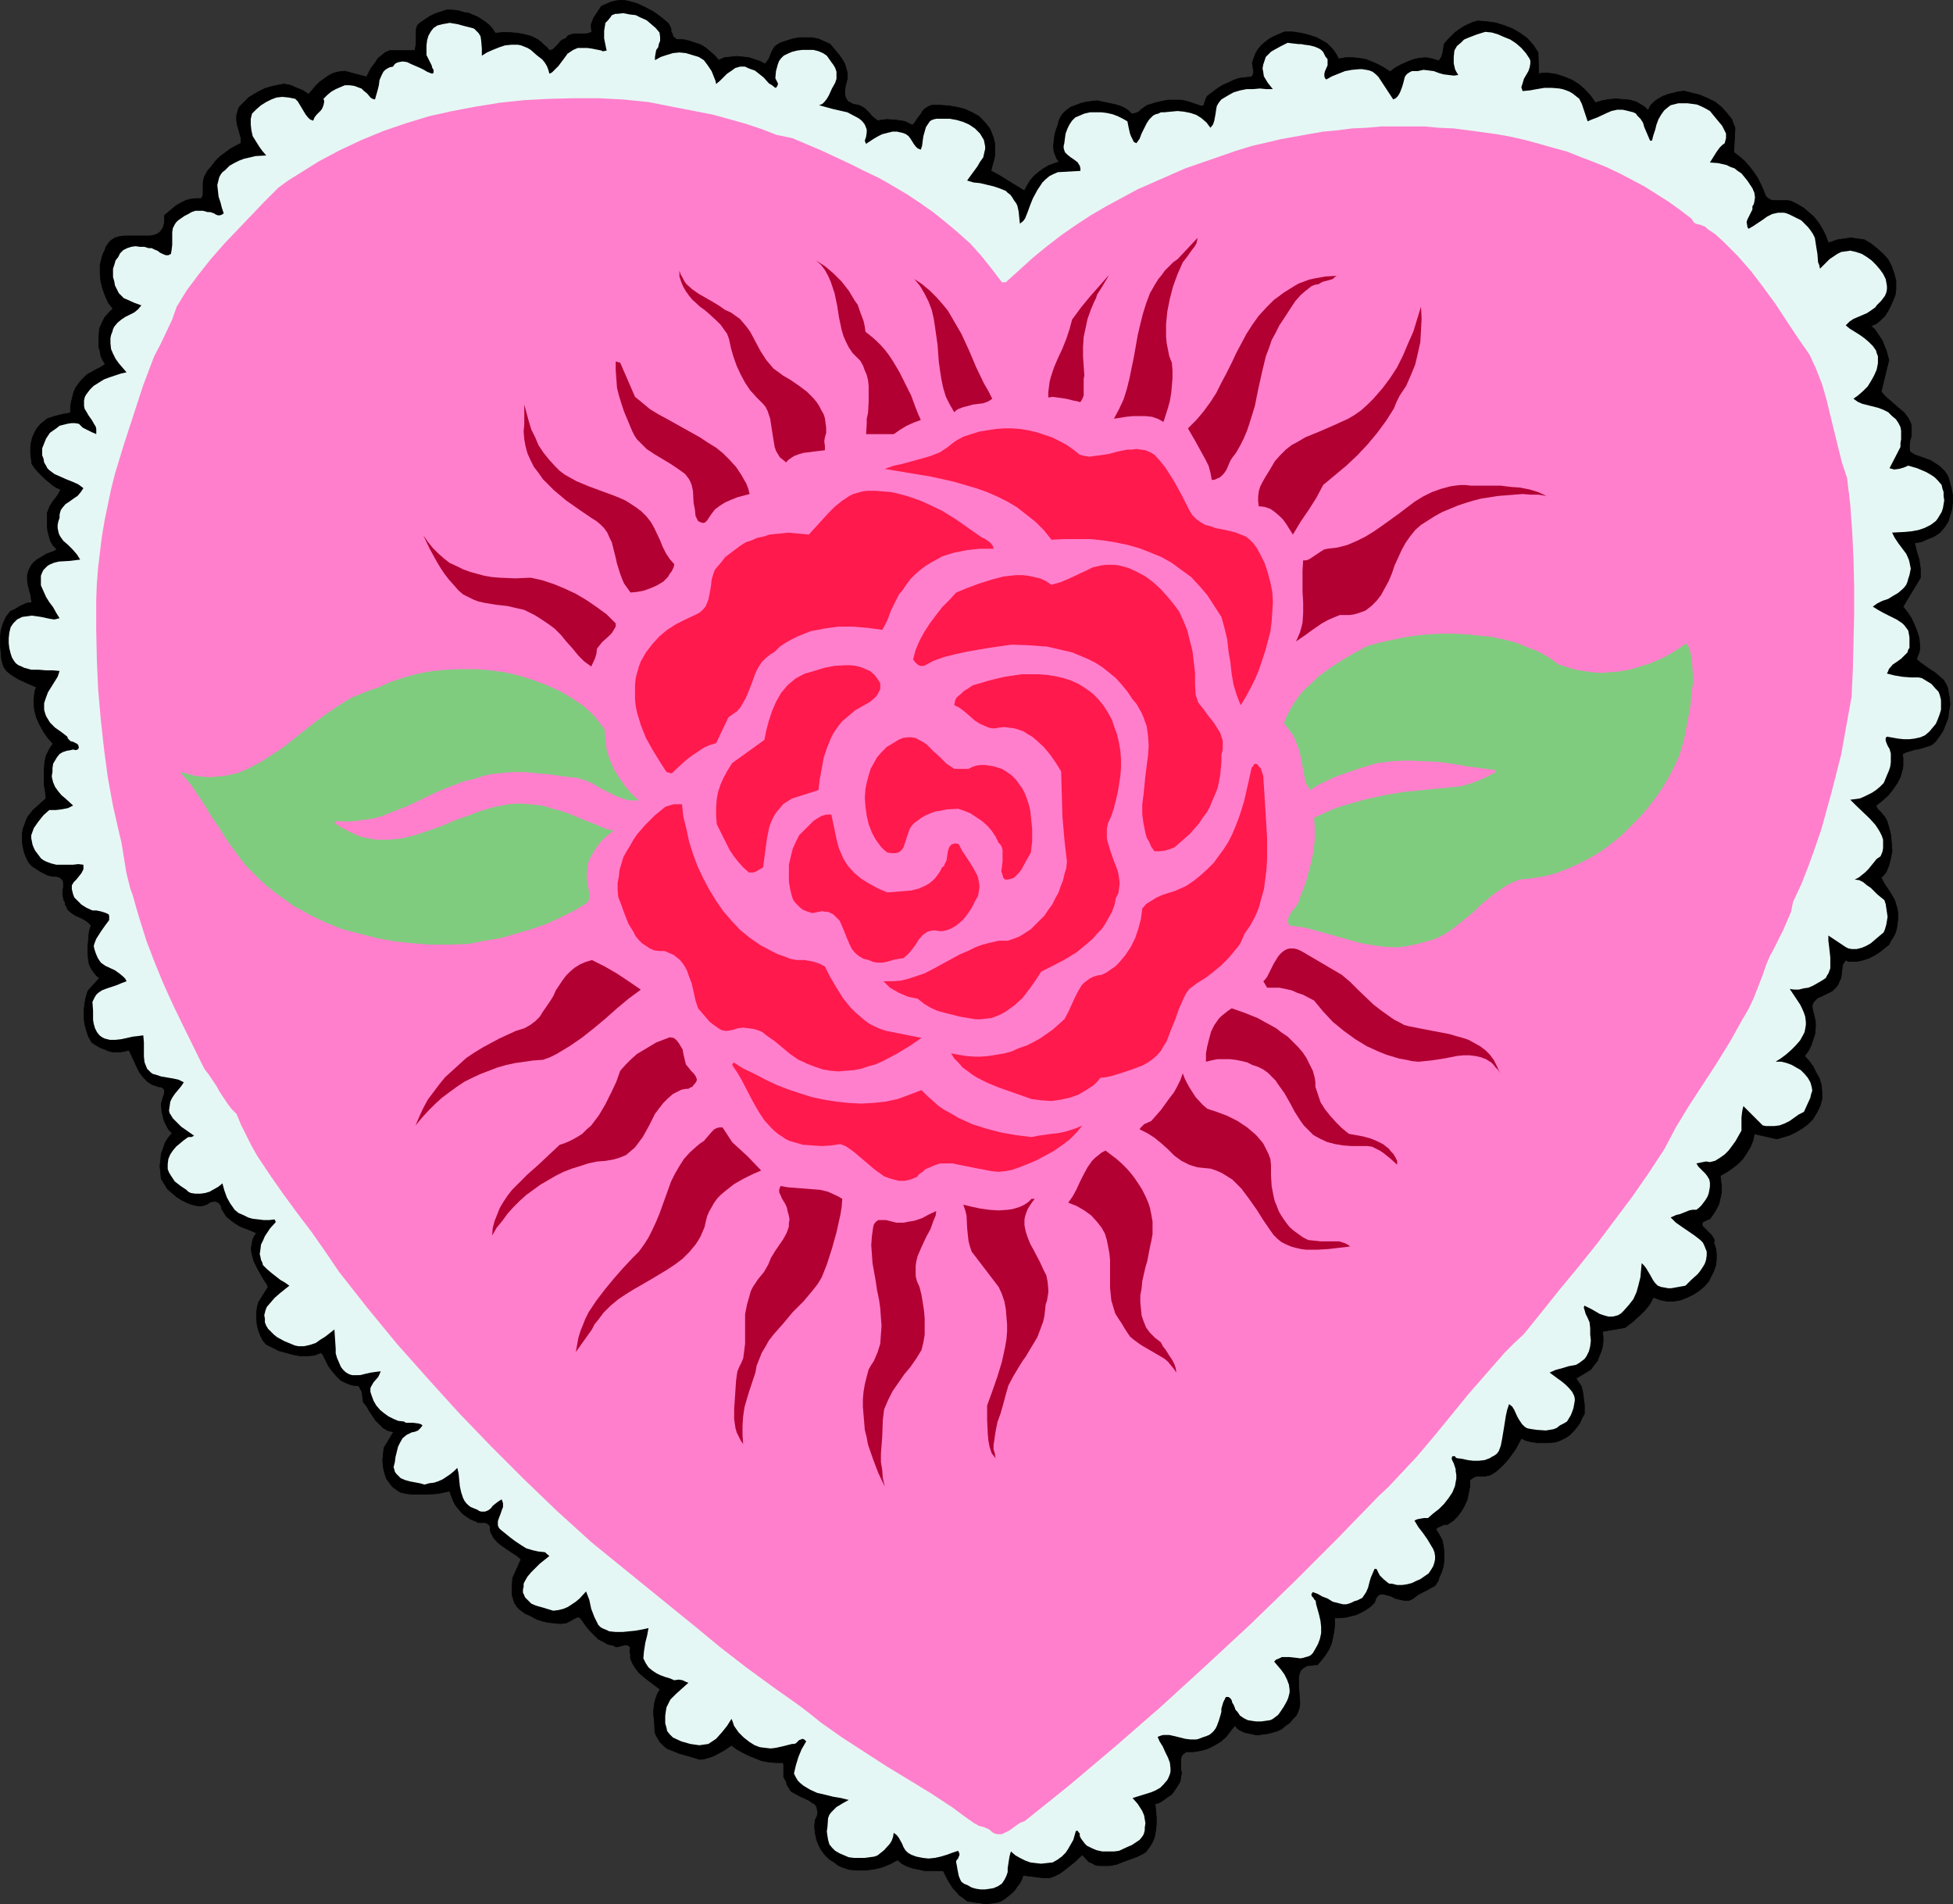 <?xml version="1.0" encoding="UTF-8" standalone="no"?>
<svg
   version="1.0"
   width="129.724mm"
   height="126.455mm"
   id="svg36"
   sodipodi:docname="Heart &amp; Rose 2.wmf"
   xmlns:inkscape="http://www.inkscape.org/namespaces/inkscape"
   xmlns:sodipodi="http://sodipodi.sourceforge.net/DTD/sodipodi-0.dtd"
   xmlns="http://www.w3.org/2000/svg"
   xmlns:svg="http://www.w3.org/2000/svg">
  <rect width="100%" height="100%" fill="#333333" stroke="none"/>
  <sodipodi:namedview
     id="namedview36"
     pagecolor="#ffffff"
     bordercolor="#000000"
     borderopacity="0.25"
     inkscape:showpageshadow="2"
     inkscape:pageopacity="0.0"
     inkscape:pagecheckerboard="0"
     inkscape:deskcolor="#d1d1d1"
     inkscape:document-units="mm" />
  <defs
     id="defs1">
    <pattern
       id="WMFhbasepattern"
       patternUnits="userSpaceOnUse"
       width="6"
       height="6"
       x="0"
       y="0" />
  </defs>
  <path
     style="fill:#000000;fill-opacity:1;fill-rule:evenodd;stroke:#000000;stroke-width:0.162px;stroke-linecap:round;stroke-linejoin:round;stroke-miterlimit:4;stroke-dasharray:none;stroke-opacity:1"
     d="m 167.66,5.736 0.323,0.485 0.323,0.646 0.162,0.485 v 0.646 l 0.323,0.485 0.162,0.646 0.323,0.323 0.646,0.485 h 1.616 l 1.454,0.323 1.454,0.485 1.454,0.485 1.293,0.808 1.131,0.969 1.131,0.969 0.97,1.131 1.454,-0.646 1.616,-0.162 1.454,-0.162 1.616,0.162 1.454,0.162 1.454,0.485 1.454,0.485 1.131,0.646 0.485,-0.646 0.485,-0.646 0.323,-0.808 0.323,-0.808 0.323,-0.646 0.485,-0.808 0.646,-0.485 0.808,-0.485 1.454,-0.485 1.616,-0.485 1.616,-0.323 h 1.616 1.616 l 1.616,0.323 1.454,0.646 1.454,0.646 1.616,1.939 0.808,0.969 0.646,0.969 0.646,1.131 0.323,1.131 0.323,1.131 v 1.293 l -0.485,1.939 -0.162,0.969 v 0.969 l 0.162,0.969 0.485,0.808 0.323,0.323 0.485,0.162 0.485,0.323 0.646,0.162 0.97,0.162 0.646,0.323 0.808,0.485 1.293,1.293 0.485,0.646 0.808,0.646 0.646,0.485 2.262,-0.323 2.262,0.162 1.131,0.162 1.131,0.162 0.97,0.485 0.97,0.485 0.485,-0.485 0.97,-1.454 0.646,-0.808 0.485,-0.808 0.646,-0.646 0.808,-0.485 0.808,-0.323 h 2.262 l 2.101,0.162 1.939,0.323 1.939,0.485 1.778,0.808 1.778,0.969 0.646,0.646 0.808,0.808 0.646,0.808 0.646,0.808 0.485,1.131 0.485,1.293 0.323,1.454 v 1.454 1.454 l -0.323,1.454 -0.323,1.131 -0.323,1.293 2.101,1.131 2.101,1.293 4.202,2.585 0.646,-1.293 0.808,-1.293 0.97,-1.131 1.131,-0.969 1.131,-0.808 1.293,-0.808 1.293,-0.485 1.454,-0.485 -0.485,-0.646 -0.323,-0.646 -0.485,-1.293 -0.162,-1.293 0.162,-1.454 0.162,-1.293 0.323,-1.293 0.485,-1.293 0.323,-1.293 0.323,-0.646 0.485,-0.808 0.97,-0.969 1.131,-0.808 1.293,-0.485 1.293,-0.485 1.293,-0.323 2.747,-0.323 2.262,0.485 2.262,0.485 1.131,0.323 1.131,0.485 0.97,0.646 0.808,0.808 h 0.646 l 0.646,-0.162 0.646,-0.323 0.485,-0.485 1.131,-0.808 0.485,-0.323 0.646,-0.162 1.454,-0.485 1.454,-0.323 1.616,-0.323 h 1.778 1.616 l 1.454,0.323 1.454,0.485 1.454,0.485 0.323,0.162 h 0.323 0.485 l 0.162,-0.323 0.162,-0.485 0.323,-0.969 0.162,-0.323 0.162,-0.323 2.586,-1.939 1.293,-0.808 1.454,-0.646 1.293,-0.646 1.454,-0.485 1.454,-0.162 1.616,-0.162 0.323,-0.485 0.162,-0.646 v -0.485 l -0.162,-0.646 V 16.562 l -0.162,-0.646 0.162,-0.646 0.162,-0.485 0.485,-1.293 0.646,-1.131 0.97,-1.131 0.97,-0.808 1.131,-0.808 1.293,-0.646 1.131,-0.485 1.131,-0.485 h 2.101 l 2.101,0.323 1.939,0.485 1.939,0.646 1.778,0.969 0.808,0.485 0.646,0.646 0.646,0.646 0.646,0.808 0.485,0.808 0.485,0.969 1.778,-0.323 h 1.778 l 1.616,0.162 1.778,0.323 1.616,0.646 1.454,0.646 1.454,0.808 1.454,0.969 1.293,-0.969 1.454,-0.808 1.454,-0.646 1.616,-0.646 1.454,-0.323 1.778,-0.162 1.616,0.323 1.616,0.485 0.646,-0.969 0.323,-1.131 0.162,-0.969 0.162,-1.131 0.808,-0.969 0.97,-0.969 0.97,-0.969 1.131,-0.808 0.97,-0.646 1.293,-0.646 1.131,-0.485 1.131,-0.323 2.262,0.162 2.262,0.323 2.101,0.646 2.101,0.808 1.939,1.131 1.778,1.293 1.454,1.616 1.293,1.939 0.162,5.332 1.131,-0.162 h 1.131 l 2.262,0.323 1.939,0.646 1.939,0.808 1.778,1.131 1.454,1.293 1.454,1.616 1.131,1.616 1.616,-0.485 1.778,-0.323 1.778,-0.162 1.778,0.162 1.778,0.162 1.616,0.485 1.616,0.969 0.646,0.485 0.646,0.646 0.646,-1.293 0.97,-0.969 0.97,-0.646 1.131,-0.646 1.293,-0.485 1.293,-0.323 1.293,-0.323 1.454,-0.162 1.939,0.485 1.939,0.485 1.939,0.808 1.939,0.969 1.616,1.293 1.293,1.454 0.646,0.808 0.646,0.808 0.323,0.969 0.485,1.131 -0.323,6.14 1.454,1.131 1.293,1.131 1.131,1.293 1.131,1.454 0.97,1.454 0.808,1.616 0.646,1.454 0.646,1.616 0.646,0.485 0.485,0.323 0.808,0.162 h 2.747 0.808 l 0.808,0.162 1.616,0.808 1.616,0.969 1.293,1.131 1.293,1.131 1.131,1.454 0.97,1.616 0.808,1.616 0.646,1.777 2.262,-0.808 2.262,-0.323 1.131,-0.162 1.131,0.162 1.131,0.162 1.131,0.162 1.616,0.969 1.616,1.293 1.454,1.293 1.293,1.454 0.808,1.616 0.646,1.777 0.485,1.939 v 0.969 0.969 l -0.162,1.454 -0.485,1.293 -0.646,1.454 -0.646,1.293 -0.808,1.293 -0.97,0.969 -1.131,0.969 -1.454,0.646 0.97,0.808 0.646,0.969 0.646,0.969 0.646,0.969 0.485,1.293 0.485,1.131 0.646,2.424 -1.939,7.917 0.97,1.131 1.293,1.131 1.131,0.969 1.293,1.131 1.131,0.969 0.97,1.293 0.323,0.646 0.323,0.646 0.162,0.808 v 0.808 0.808 0.808 l -0.323,0.969 -0.162,0.969 v 0.808 0.808 l 0.162,0.323 0.323,0.323 0.323,0.162 0.485,0.323 2.747,0.969 1.293,0.485 1.293,0.808 1.131,0.808 0.97,0.969 0.808,1.131 0.323,0.808 0.162,0.646 0.485,1.777 0.323,1.616 v 1.777 l -0.162,1.777 -0.485,1.616 -0.485,1.616 -0.97,1.454 -1.131,1.293 -1.454,0.969 -1.616,0.646 -1.454,0.646 -0.808,0.162 -0.97,0.162 0.485,2.1 0.646,2.1 0.323,2.262 v 1.131 1.131 l -4.363,7.271 1.131,1.454 0.97,1.454 0.808,1.777 0.646,1.616 0.485,1.616 0.162,1.777 v 0.969 l -0.162,0.808 -0.323,0.808 -0.323,0.969 0.97,0.808 2.262,1.616 1.293,0.808 1.131,0.969 1.131,0.969 0.646,1.131 0.323,0.646 0.162,0.808 0.323,1.777 0.162,1.777 -0.323,1.777 -0.162,1.616 -0.646,1.616 -0.646,1.616 -0.97,1.454 -0.97,1.293 -0.97,0.808 -0.97,0.323 -2.101,0.646 -1.131,0.162 -0.97,0.323 -1.131,0.323 -0.97,0.485 0.162,0.969 v 0.969 1.131 l -0.162,0.808 -0.485,1.777 -0.808,1.616 -1.131,1.616 -1.131,1.454 -1.454,1.293 -1.616,1.293 0.162,0.485 0.323,0.485 0.808,0.808 0.808,0.969 0.323,0.485 0.323,0.646 0.485,1.616 0.485,1.939 0.162,1.939 0.162,1.939 -0.323,1.777 -0.485,1.939 -0.323,0.808 -0.323,0.808 -0.646,0.808 -0.646,0.646 0.485,0.969 0.485,0.808 1.293,1.939 1.131,1.939 0.323,1.131 0.323,0.969 0.162,1.293 v 1.293 l -0.162,1.293 -0.162,1.131 -0.323,1.131 -0.485,0.969 -0.646,0.969 -0.485,0.969 -2.424,1.939 -1.293,0.808 -1.293,0.646 -1.454,0.485 -1.454,0.323 h -1.454 -0.808 l -0.646,-0.323 -0.485,0.646 -0.323,0.646 -0.162,1.293 -0.162,1.454 -0.162,0.646 -0.323,0.646 -0.323,0.808 -0.485,0.646 -0.485,0.485 -0.485,0.485 -1.293,0.646 -1.293,0.646 -1.131,0.485 -0.485,0.485 -0.323,0.323 -0.323,0.485 -0.162,0.485 v 0.646 l 0.162,0.808 0.323,1.293 0.323,1.454 v 1.454 l -0.162,1.616 -0.485,1.454 -0.485,1.454 -0.646,1.293 -0.97,1.293 1.131,1.293 0.97,1.293 0.808,1.616 0.808,1.454 0.485,1.616 0.162,1.777 v 1.777 l -0.485,1.777 -0.808,1.616 -0.97,1.616 -1.293,1.293 -1.293,0.969 -1.616,0.969 -1.616,0.808 -1.616,0.485 -1.616,0.485 -5.656,-1.293 -0.323,1.616 -0.646,1.616 -0.97,1.616 -0.97,1.454 -1.293,1.293 -1.454,1.131 -1.454,0.969 -1.454,0.808 0.162,1.293 0.162,1.454 v 1.454 l -0.323,1.454 -0.323,1.454 -0.646,1.293 -0.808,1.293 -0.808,1.131 -0.808,0.323 -0.646,0.323 -0.323,0.162 -0.162,0.323 v 0.485 l 0.162,0.323 0.646,0.646 0.323,0.323 0.485,0.485 0.808,0.808 0.162,0.323 0.323,0.485 0.162,0.485 -0.162,0.485 0.485,1.454 0.162,1.293 v 1.616 l -0.162,1.293 -0.485,1.454 -0.646,1.293 -0.646,1.293 -0.97,1.131 -1.293,1.131 -1.454,0.969 -1.616,0.808 -1.616,0.646 -1.778,0.323 h -1.778 l -1.616,-0.323 -1.778,-0.646 -0.646,1.293 -0.646,0.969 -0.808,0.969 -0.97,0.969 -1.939,1.777 -2.101,1.616 -5.656,0.969 0.162,1.293 v 1.293 l -0.162,1.293 -0.323,1.131 -0.485,1.131 -0.485,1.293 -0.808,0.969 -0.808,1.131 -3.717,2.262 0.646,0.969 0.646,0.969 0.323,1.131 0.162,1.131 0.323,2.424 v 2.262 l -0.646,1.131 -0.485,1.131 -0.808,1.131 -0.808,0.969 -0.97,0.969 -0.97,0.646 -1.293,0.646 -1.293,0.485 -2.101,0.162 h -2.262 l -1.131,-0.162 -0.97,-0.162 -1.131,-0.323 -0.97,-0.485 -1.454,2.747 -1.778,2.424 -0.97,1.131 -1.131,1.131 -1.131,0.969 -1.293,0.808 -0.646,0.162 -0.808,0.162 h -1.293 -0.646 l -0.646,0.162 -0.485,0.323 -0.646,0.485 v 1.616 l -0.323,1.616 -0.323,1.616 -0.646,1.454 -0.808,1.454 -0.97,1.293 -1.131,1.131 -1.454,0.969 h -0.808 l -0.646,0.323 -0.808,0.323 -0.646,0.485 0.808,1.293 0.808,1.454 0.323,1.616 0.162,1.616 v 1.616 l -0.162,1.616 -0.485,1.616 -0.646,1.454 -0.162,0.646 -0.323,0.485 -0.485,0.808 -0.97,0.485 -0.808,0.485 -1.939,0.969 -0.808,0.485 -0.808,0.646 -0.808,0.485 -0.646,0.162 h -0.808 l -0.808,-0.162 -1.454,-0.323 -1.293,-0.646 -1.293,-0.323 -0.646,-0.162 h -0.485 l -0.485,0.162 -0.485,0.485 -0.323,0.485 -0.323,0.969 -0.97,0.969 -1.131,0.808 -1.131,0.646 -1.293,0.646 -1.293,0.323 -1.293,0.323 -1.454,0.162 h -1.454 v 1.777 l -0.162,1.616 -0.323,1.616 -0.323,1.454 -0.646,1.454 -0.808,1.293 -0.97,1.293 -1.131,1.293 h -0.808 l -0.808,0.162 h -0.646 l -0.485,0.162 -0.808,0.485 -0.646,0.646 -0.323,0.808 -0.162,0.969 v 0.969 0.969 l 0.162,2.262 0.162,2.262 -0.162,1.131 -0.323,0.969 -0.485,0.969 -0.808,0.808 -0.808,0.969 -1.131,0.808 -0.97,0.808 -1.131,0.485 -1.131,0.323 -1.293,0.323 -2.586,0.323 -1.454,-0.323 -0.808,-0.162 -0.808,-0.162 -0.646,-0.323 -0.646,-0.323 -0.646,-0.485 -0.485,-0.646 -1.131,1.454 -1.131,1.454 -1.293,1.131 -1.616,0.969 -1.616,0.808 -1.616,0.485 -1.939,0.323 h -1.939 l -0.323,0.323 -0.323,0.162 -0.485,0.646 -0.162,0.646 v 0.808 1.777 l 0.162,0.969 -0.162,0.969 -0.162,1.131 -0.646,1.131 -0.646,0.969 -0.808,1.131 -0.97,0.646 -1.131,0.808 -0.97,0.646 -1.131,0.323 0.162,1.616 0.162,1.777 v 1.616 l -0.162,1.616 -0.323,1.777 -0.646,1.454 -0.485,0.808 -0.485,0.646 -0.485,0.646 -0.646,0.485 -1.616,0.808 -3.555,1.293 -1.616,0.646 -1.778,0.323 h -1.778 -0.808 l -0.97,-0.162 -0.808,-0.485 -0.808,-0.323 -1.616,-1.777 -2.101,1.939 -2.424,1.939 -1.131,0.808 -1.293,0.646 -1.293,0.485 h -1.454 l -5.171,-0.646 -0.323,0.969 -0.485,0.969 -0.646,0.808 -0.646,0.969 -0.808,0.808 -0.808,0.646 -0.808,0.646 -0.97,0.646 -0.97,0.323 -1.131,0.162 -1.131,0.162 h -0.97 l -2.262,-0.323 -2.101,-0.323 -0.97,-0.808 -0.97,-0.646 -0.808,-0.969 -0.808,-0.808 -1.293,-2.1 -1.131,-2.262 h -2.909 -1.616 l -1.454,-0.323 -1.616,-0.323 -1.454,-0.485 -1.293,-0.646 -1.131,-0.969 -1.778,0.969 -1.939,0.808 -1.939,0.485 -2.262,0.323 h -2.101 l -2.101,-0.162 -0.97,-0.323 -0.97,-0.323 -0.97,-0.485 -0.808,-0.646 -1.293,-0.808 -1.131,-1.131 -0.97,-1.293 -0.646,-1.293 -0.485,-1.293 -0.323,-1.616 -0.162,-1.616 0.162,-1.616 0.485,-0.969 0.162,-0.969 -0.162,-0.808 -0.162,-0.646 -0.485,-0.646 -0.646,-0.323 -0.646,-0.485 -0.646,-0.323 -1.778,-0.808 -1.454,-0.808 -0.808,-0.485 -0.485,-0.808 -0.485,-0.808 -0.162,-0.808 -0.323,-0.485 -0.323,-0.646 v -1.131 -1.293 -0.646 l -0.162,-0.485 h -1.778 l -1.778,-0.162 -1.778,-0.323 -1.616,-0.646 -1.616,-0.646 -1.616,-0.808 -1.454,-0.808 -1.293,-0.969 -1.939,1.293 -1.778,0.969 -0.97,0.485 -0.97,0.323 -1.131,0.323 -1.131,0.162 -1.616,-0.485 -1.616,-0.485 -1.778,-0.485 -1.616,-0.646 -1.616,-0.646 -0.646,-0.485 -0.646,-0.646 -0.485,-0.485 -0.485,-0.808 -0.485,-0.808 -0.323,-0.808 -0.162,-2.908 -0.162,-1.454 v -1.293 l 0.162,-1.454 0.323,-1.293 0.485,-1.293 0.646,-1.131 -2.586,-1.939 -1.454,-1.131 -1.293,-1.131 -0.97,-1.293 -0.485,-0.808 -0.323,-0.646 -0.323,-0.808 v -0.969 l -0.162,-0.808 0.162,-0.969 -0.485,-0.485 -0.485,-0.162 h -0.485 l -0.485,0.162 -1.293,0.323 h -0.485 l -0.485,-0.323 -1.454,-0.323 -1.131,-0.646 -1.293,-0.646 -0.97,-0.969 -0.97,-0.969 -0.97,-1.131 -1.616,-2.262 -0.323,-0.162 h -0.485 l -0.97,0.485 -0.808,0.485 -0.97,0.485 -1.454,0.162 -1.616,-0.162 -1.454,-0.162 -1.454,-0.323 -1.454,-0.485 -1.454,-0.808 -1.454,-0.646 -1.293,-0.969 -0.646,-0.646 -0.646,-0.969 -0.323,-0.969 -0.323,-1.131 v -0.969 -1.131 l 0.162,-2.1 2.101,-4.686 -1.131,-0.969 -1.293,-0.808 -2.586,-1.777 -0.97,-0.808 -0.97,-1.131 -0.323,-0.646 -0.323,-0.646 -0.162,-0.646 v -0.808 l -0.323,-0.485 -0.485,-0.323 -0.323,-0.162 h -0.485 -1.131 -0.323 l -0.485,-0.323 -1.293,-0.485 -0.97,-0.646 -1.131,-0.808 -0.808,-0.969 -0.808,-0.969 -0.646,-1.131 -0.485,-1.293 -0.485,-1.293 -1.454,0.323 -1.616,0.323 -3.07,0.162 h -1.616 -1.454 l -1.616,-0.162 -1.454,-0.323 -0.808,-0.485 -0.646,-0.485 -0.646,-0.485 -0.485,-0.646 -0.97,-1.293 -0.485,-1.454 -0.323,-1.454 -0.162,-1.616 0.162,-1.777 0.162,-1.454 2.424,-4.039 -0.808,-0.162 -0.646,-0.162 -1.131,-0.646 -0.97,-0.969 -0.97,-0.969 -1.616,-2.424 -0.646,-1.131 -0.808,-0.969 -0.162,-1.131 -0.162,-1.293 -0.162,-0.485 -0.323,-0.485 -0.162,-0.485 -0.485,-0.323 H 88.961 l -0.808,-0.162 -1.293,-0.485 -1.293,-0.646 -1.131,-1.131 -0.97,-1.131 -0.97,-1.293 -0.646,-1.293 -0.646,-1.293 v -0.162 l -0.323,-0.323 -0.323,-0.323 -0.808,0.323 -0.808,0.323 -1.778,0.162 h -1.778 l -1.778,-0.323 -1.778,-0.485 -1.778,-0.485 -1.616,-0.808 -1.616,-0.808 -0.808,-0.969 -0.646,-1.293 -0.485,-1.293 -0.323,-1.293 -0.162,-1.454 V 329.695 l 0.162,-1.454 0.323,-1.293 2.424,-3.878 -0.323,-0.808 -0.485,-0.646 -0.97,-1.616 -0.97,-1.777 -0.808,-1.616 -0.485,-1.777 -0.162,-0.808 v -0.969 l 0.162,-0.808 0.162,-0.969 0.323,-0.808 0.646,-0.969 -2.747,-1.131 -1.293,-0.485 -1.293,-0.808 -1.131,-0.808 -1.131,-0.969 -0.808,-1.293 -0.323,-0.485 -0.162,-0.808 -0.323,-0.485 -0.323,-0.323 -0.323,-0.162 -0.323,-0.162 H 53.57 l -0.808,0.162 -0.646,0.485 -0.808,0.323 -0.808,0.162 h -0.808 l -1.454,-0.323 -1.293,-0.485 -1.293,-0.646 -1.293,-0.808 -1.131,-0.969 -1.131,-0.969 -0.808,-1.293 -0.808,-1.293 -0.162,-1.616 -0.162,-1.616 0.162,-1.454 0.162,-1.616 0.485,-1.293 0.485,-1.454 0.808,-1.293 0.97,-1.131 -0.808,-0.808 -0.485,-0.808 -0.485,-0.969 -0.323,-0.808 -0.485,-1.939 -0.162,-1.939 0.162,-0.646 0.162,-0.646 0.485,-1.454 v -0.646 l -0.162,-0.485 -0.485,-0.323 -0.323,-0.162 h -0.485 l -0.808,-0.323 -0.646,-0.162 -0.808,-0.485 -0.485,-0.323 -1.131,-1.131 -0.97,-1.293 -0.646,-1.293 -0.646,-1.454 -1.293,-2.747 -1.293,0.323 -1.131,0.162 h -1.293 l -1.131,-0.162 -1.131,-0.485 -1.293,-0.485 -1.131,-0.646 -0.97,-0.646 -0.808,-1.454 -0.485,-1.454 -0.485,-1.777 -0.162,-1.616 v -1.777 l 0.162,-1.616 0.323,-1.616 0.485,-1.616 2.909,-3.232 -0.808,-0.646 -0.485,-0.646 -0.485,-0.646 -0.485,-0.808 -0.323,-0.808 -0.162,-0.808 -0.162,-1.777 v -1.777 l 0.162,-1.777 0.162,-1.939 0.485,-1.616 -0.808,-0.808 -0.97,-0.646 -0.97,-0.485 -1.131,-0.485 -0.97,-0.646 -0.808,-0.646 -0.323,-0.485 -0.162,-0.485 -0.323,-0.485 v -0.646 l -0.323,-0.323 -0.162,-0.646 -0.162,-0.969 v -1.131 l 0.162,-0.485 v -1.454 l -0.162,-0.485 -0.323,-0.323 -0.323,-0.323 -0.485,-0.162 -0.485,-0.162 h -0.808 l -0.808,-0.162 -0.646,-0.162 -1.293,-0.646 -0.808,-0.485 -0.485,-0.323 -1.293,-0.808 -0.808,-0.969 -0.646,-1.293 -0.485,-1.293 -0.323,-1.454 -0.162,-1.293 v -1.454 l 0.162,-1.454 0.485,-1.293 0.323,-0.969 0.485,-0.969 0.646,-0.808 0.646,-0.808 1.616,-1.454 1.616,-1.454 -0.162,-1.616 -0.323,-1.939 v -1.777 -1.777 l 0.162,-1.939 0.323,-1.616 0.808,-1.616 0.485,-0.808 0.485,-0.646 -1.293,-1.454 -1.131,-1.616 L 9.938,181.853 9.13,180.076 8.646,178.137 8.484,176.198 8.646,174.259 8.807,173.29 9.13,172.482 6.868,171.512 4.767,170.543 3.636,169.897 2.666,169.25 1.697,168.443 0.889,167.312 0.404,165.534 0.242,163.757 0.081,161.98 v -1.939 l 0.162,-1.777 0.485,-1.616 0.808,-1.777 0.485,-0.646 0.646,-0.808 1.131,-0.485 1.293,-0.808 1.454,-0.646 0.646,-0.162 h 0.808 l -0.162,-0.969 -0.162,-1.131 -0.323,-1.131 -0.323,-1.293 -0.162,-1.293 v -1.131 l 0.323,-1.131 0.323,-0.646 0.323,-0.646 0.646,-0.808 0.808,-0.646 0.808,-0.485 1.616,-0.969 1.778,-0.646 0.808,-0.485 -0.97,-0.969 -0.646,-1.131 -0.323,-1.131 -0.323,-1.131 -0.162,-1.131 v -3.716 l 0.323,-0.808 0.323,-0.808 0.808,-1.293 0.646,-0.808 0.485,-0.646 0.808,-1.454 -1.131,-0.485 -0.97,-0.646 -0.97,-0.808 -0.97,-0.808 -1.778,-1.777 -0.808,-0.969 -0.646,-0.969 -0.162,-1.293 -0.162,-1.293 v -1.293 l 0.162,-1.454 0.323,-1.293 0.485,-1.131 0.646,-1.131 0.97,-1.131 0.808,-0.646 0.808,-0.646 0.97,-0.323 0.97,-0.323 1.939,-0.485 1.939,-0.323 v -1.293 l 0.162,-1.293 0.323,-1.293 0.323,-1.293 0.485,-1.131 0.808,-1.131 0.808,-0.969 0.97,-0.969 0.646,-0.485 0.646,-0.323 1.131,-0.646 1.293,-0.646 0.485,-0.323 0.646,-0.485 -0.646,-0.969 -0.485,-1.131 -0.162,-1.131 -0.323,-0.969 v -2.424 l 0.162,-2.262 0.646,-1.454 0.646,-1.293 0.97,-1.131 1.131,-1.131 -1.131,-1.454 -0.808,-1.777 -0.646,-1.777 -0.485,-1.939 -0.162,-2.1 v -1.939 l 0.485,-1.939 0.323,-0.969 0.485,-0.969 0.162,-0.646 0.485,-0.646 0.323,-0.485 0.485,-0.485 0.97,-0.646 1.131,-0.323 1.293,-0.162 h 1.131 2.747 2.424 l 0.97,-0.162 0.97,-0.323 0.808,-0.646 0.323,-0.485 0.323,-0.485 0.162,-0.646 0.162,-0.646 V 55.017 54.047 l 1.939,-1.616 0.97,-0.808 1.131,-0.646 1.293,-0.646 1.131,-0.323 1.293,-0.162 h 1.454 l 0.323,-0.485 0.162,-0.646 v -1.454 -1.454 l 0.162,-0.808 0.162,-0.646 0.808,-1.454 0.97,-1.131 0.97,-1.293 1.131,-1.131 1.293,-0.969 1.293,-0.969 1.454,-0.808 1.293,-0.646 v -1.131 l -0.323,-1.293 -0.646,-2.262 -0.162,-1.131 V 29.003 l 0.323,-1.131 0.162,-0.646 0.323,-0.485 1.131,-1.131 1.131,-1.131 1.293,-0.808 1.454,-0.808 1.293,-0.646 1.616,-0.485 1.454,-0.323 1.778,-0.323 1.616,0.323 1.454,0.646 1.616,0.646 1.454,0.969 1.778,-2.1 0.97,-0.969 1.131,-0.808 1.131,-0.808 1.293,-0.646 1.293,-0.323 1.454,-0.162 5.494,1.454 0.97,-1.939 1.293,-1.777 0.646,-0.969 0.808,-0.646 0.97,-0.808 1.131,-0.485 h 6.302 l 0.162,-0.808 0.162,-0.969 V 8.16 7.352 l 0.323,-0.969 0.646,-0.646 2.424,-1.616 1.293,-0.646 1.454,-0.485 1.454,-0.485 h 1.454 l 1.454,0.162 1.616,0.485 1.131,0.162 1.131,0.485 1.131,0.485 0.97,0.646 0.97,0.646 0.97,0.808 0.808,0.969 0.646,0.969 1.778,-0.162 h 1.939 l 1.778,0.162 1.778,0.323 1.778,0.485 1.616,0.808 0.808,0.646 0.646,0.646 0.808,0.646 0.646,0.808 0.646,-0.162 0.485,-0.323 0.485,-0.485 0.485,-0.485 0.808,-0.969 0.485,-0.323 0.808,-0.323 0.162,-0.323 0.323,-0.323 0.808,-0.323 0.97,-0.162 h 2.747 l 0.808,-0.162 0.646,-0.323 -0.162,-0.969 V 6.059 l 0.323,-0.808 0.323,-0.808 0.97,-1.454 0.97,-1.454 1.131,-0.485 1.131,-0.485 1.131,-0.323 1.131,-0.162 h 0.97 l 1.131,0.162 1.131,0.323 1.131,0.323 2.101,0.969 2.101,1.131 1.778,1.293 z"
     id="path1" />
  <path
     style="fill:#e5f7f4;fill-opacity:1;fill-rule:evenodd;stroke:none"
     d="m 165.559,8.16 0.162,1.131 v 0.969 l -0.323,0.808 -0.162,0.808 -0.485,0.646 -0.162,0.808 -0.162,0.969 v 0.808 l 1.454,-0.808 1.454,-0.485 1.616,-0.485 1.616,-0.162 1.616,0.162 1.616,0.485 1.616,0.485 1.293,0.808 0.97,1.293 0.97,1.454 0.646,1.616 0.323,0.808 0.162,0.808 0.97,-0.808 0.808,-0.808 0.97,-0.969 0.97,-0.646 1.131,-0.808 0.646,-0.162 0.485,-0.162 h 0.646 0.646 l 0.646,0.323 0.808,0.323 0.97,0.323 0.646,0.485 1.616,1.293 1.293,1.454 0.808,0.485 0.808,0.646 0.323,-0.162 0.162,-0.323 0.162,-0.323 v -0.323 l -0.646,-1.293 0.162,-1.777 0.485,-1.777 0.323,-0.808 0.485,-0.646 0.646,-0.646 0.97,-0.485 1.131,-0.485 1.293,-0.323 1.293,-0.162 h 1.454 1.293 l 1.293,0.323 1.131,0.485 0.97,0.646 1.131,1.616 0.485,0.646 0.485,0.808 0.323,0.969 v 0.808 0.969 l -0.323,0.969 -0.808,1.454 -0.808,1.777 -0.485,0.808 -0.485,0.646 -0.646,0.646 -0.808,0.323 3.555,0.969 3.555,0.808 2.747,1.454 0.646,0.485 0.485,0.485 0.485,0.646 0.323,0.808 0.162,0.485 v 0.646 l -0.162,1.131 -0.323,0.969 0.162,0.485 0.162,0.323 1.939,-1.293 1.131,-0.646 0.97,-0.485 1.293,-0.323 1.293,-0.323 h 1.131 l 1.454,0.323 0.808,0.323 0.646,0.485 0.485,0.646 0.808,1.293 0.485,0.646 0.485,0.485 0.808,0.323 0.323,-0.969 0.162,-1.293 0.162,-1.131 0.323,-1.131 0.323,-1.131 0.646,-0.969 0.323,-0.485 0.485,-0.323 0.485,-0.162 0.646,-0.162 h 1.616 1.778 l 1.778,0.323 1.616,0.485 1.454,0.646 1.454,0.969 0.646,0.646 0.646,0.646 0.485,0.808 0.485,0.808 0.162,0.808 0.162,0.808 v 0.646 l -0.162,0.646 -0.323,1.454 -0.808,1.131 -0.646,1.131 -1.778,2.424 -0.808,1.131 1.616,0.485 1.616,0.162 3.394,0.808 1.454,0.485 1.616,0.646 0.485,0.485 0.646,0.485 0.485,0.646 0.485,0.808 0.485,0.646 0.323,0.646 0.323,1.454 0.162,1.616 0.162,1.454 0.808,-0.646 0.485,-0.646 0.646,-1.616 0.646,-1.777 0.646,-1.616 1.131,-2.1 0.646,-0.969 0.646,-0.969 0.808,-0.808 0.97,-0.808 0.97,-0.485 1.131,-0.485 5.656,-0.323 v -0.646 l -0.162,-0.646 -0.323,-0.485 -0.162,-0.323 -0.808,-0.646 -0.97,-0.646 -0.808,-0.646 -0.646,-0.646 -0.162,-0.485 -0.162,-0.485 v -0.646 l 0.162,-0.646 0.162,-1.293 0.162,-1.131 0.485,-1.293 0.485,-0.969 0.646,-0.969 0.808,-0.808 1.131,-0.485 1.131,-0.485 1.454,-0.323 h 1.454 1.454 l 1.293,0.162 1.454,0.323 1.293,0.485 1.293,0.646 1.131,0.646 0.323,1.616 0.323,1.454 0.323,0.808 0.323,0.646 0.323,0.646 0.646,0.323 0.808,-1.131 0.485,-1.293 1.293,-2.585 0.646,-0.969 0.97,-0.969 0.646,-0.323 0.646,-0.162 0.646,-0.323 h 0.808 l 1.616,-0.162 1.778,-0.162 1.616,0.162 1.616,0.323 1.454,0.485 1.293,0.808 1.293,1.131 0.97,1.293 0.646,-0.808 0.323,-0.969 0.323,-1.777 0.162,-1.131 0.162,-0.808 0.485,-0.808 0.646,-0.808 0.808,-0.485 0.808,-0.485 1.454,-0.808 1.616,-0.485 1.616,-0.323 h 1.616 l 1.778,-0.162 1.616,0.162 h 1.616 l -1.293,-1.616 -0.485,-0.808 -0.485,-0.808 -0.162,-1.131 -0.162,-0.808 0.162,-0.969 0.323,-0.969 0.323,-0.969 0.646,-0.646 0.646,-0.646 0.808,-0.485 1.778,-0.969 1.616,-0.808 1.293,0.162 1.454,0.162 h 0.646 l 0.808,0.162 1.293,0.162 1.293,0.323 1.131,0.485 0.485,0.323 0.485,0.485 0.323,0.646 0.323,0.646 0.323,0.323 0.162,0.323 v 0.808 0.646 l -0.646,1.454 -0.162,0.646 v 0.646 l 0.162,0.485 0.323,0.323 1.454,-0.808 1.616,-0.646 1.616,-0.646 1.778,-0.323 1.778,-0.162 h 0.808 l 0.97,0.162 0.808,0.162 0.808,0.323 0.808,0.646 0.646,0.646 3.717,5.655 0.646,-0.323 0.485,-0.485 0.323,-0.485 0.323,-0.646 0.485,-1.293 0.323,-1.131 0.323,-1.293 0.323,-0.485 0.323,-0.323 0.485,-0.323 0.646,-0.323 h 0.646 0.808 l 1.454,-0.323 1.293,0.162 1.293,0.162 1.293,0.485 1.131,0.323 1.293,0.162 1.293,0.162 1.131,-0.162 -0.485,-0.808 -0.323,-0.646 -0.323,-1.454 v -1.616 l 0.162,-1.616 0.646,-1.131 0.97,-0.808 0.808,-0.808 1.131,-0.485 2.101,-0.808 2.101,-0.646 1.616,0.162 1.616,0.485 1.454,0.646 1.616,0.646 1.454,0.969 1.293,1.131 1.131,1.293 0.97,1.454 0.162,0.485 v 0.646 l -0.162,0.969 -0.323,0.969 -1.131,1.939 -0.323,1.131 -0.323,0.969 0.162,0.485 0.162,0.485 1.778,-0.162 1.778,-0.323 1.939,-0.323 h 1.778 l 1.939,0.162 0.808,0.162 0.97,0.323 0.808,0.323 0.808,0.485 0.808,0.646 0.808,0.646 0.646,1.293 0.485,1.454 0.485,1.454 0.485,1.454 1.131,-0.485 1.293,-0.485 2.424,-1.131 1.131,-0.485 1.454,-0.323 h 1.293 l 0.808,0.162 0.646,0.162 0.646,0.162 0.646,0.162 0.646,0.323 0.323,0.485 0.808,0.808 0.646,0.969 0.323,1.131 0.485,1.131 0.485,1.131 0.485,1.131 h 0.485 l 0.323,-1.293 0.485,-1.454 0.323,-1.293 0.485,-1.293 0.646,-1.131 0.808,-1.131 0.97,-0.808 0.646,-0.485 0.646,-0.162 1.293,-0.323 h 1.131 1.131 l 1.293,0.162 1.131,0.162 1.131,0.485 0.97,0.485 1.131,0.646 1.454,1.777 1.616,1.939 0.485,0.969 0.485,0.969 v 0.485 0.646 l -0.162,0.646 -0.162,0.646 -0.646,0.485 -0.646,0.646 -0.808,1.131 -0.808,1.293 -0.808,1.293 2.101,0.162 2.101,0.485 0.97,0.485 0.97,0.323 0.808,0.646 0.97,0.646 1.454,1.777 0.646,0.969 0.646,0.969 0.485,1.131 0.162,1.131 -0.162,1.131 -0.162,0.646 -0.323,0.485 v 0.808 l -0.323,0.646 -0.646,1.293 -0.323,0.646 -0.162,0.646 0.162,0.808 v 0.323 l 0.323,0.485 1.131,-0.646 2.424,-1.616 1.131,-0.808 1.293,-0.646 1.454,-0.323 h 0.646 0.808 l 0.646,0.162 0.808,0.323 0.97,0.485 0.97,0.485 0.97,0.485 0.808,0.808 0.808,0.808 0.646,0.808 0.646,0.969 0.485,0.969 0.323,2.1 0.323,1.939 0.162,2.1 0.323,0.808 0.162,0.808 1.616,-1.616 0.808,-0.808 0.97,-0.646 0.97,-0.646 0.97,-0.485 1.131,-0.162 1.131,-0.162 1.454,0.323 1.454,0.485 1.293,0.808 1.131,0.808 1.131,1.131 0.97,1.131 0.808,1.131 0.646,1.293 0.162,0.808 0.162,0.969 v 0.808 l -0.162,0.808 -0.323,0.808 -0.485,0.646 -0.485,0.646 -0.646,0.646 -0.485,0.485 -0.323,0.485 -1.131,0.808 -0.97,0.646 -1.131,0.485 -2.262,0.969 -0.97,0.646 -0.97,0.969 0.97,0.808 2.586,1.616 1.131,0.808 1.131,0.969 0.97,0.969 0.808,1.131 0.162,0.646 0.323,0.808 v 1.777 l -0.323,1.616 -0.646,1.454 -0.808,1.454 -0.808,1.293 -1.131,1.131 -1.293,1.131 -1.131,0.808 1.131,0.808 1.131,0.485 1.293,0.323 1.293,0.323 1.293,0.323 1.293,0.485 1.293,0.646 0.485,0.485 0.485,0.485 0.97,0.808 0.646,0.969 0.485,0.969 0.162,0.969 v 1.131 0.969 l -0.162,0.969 v 0.969 l -2.747,5.332 0.646,0.162 0.485,0.162 1.293,-0.162 1.131,-0.323 1.131,-0.485 2.262,0.646 1.131,0.485 1.131,0.485 1.131,0.646 0.97,0.646 0.808,0.808 0.97,1.131 0.162,0.808 0.323,0.969 v 0.969 l 0.162,1.131 -0.162,0.969 -0.162,0.969 -0.323,0.969 -0.485,0.808 -0.485,0.808 -0.485,0.646 -0.646,0.485 -0.646,0.485 -1.616,0.808 -1.454,0.485 -1.778,0.323 -1.616,0.162 -3.232,0.162 0.646,1.293 0.97,1.454 0.97,1.293 0.97,1.293 0.646,1.454 0.162,0.646 0.162,0.808 0.162,0.808 -0.162,0.808 -0.162,0.808 -0.323,0.969 -0.162,0.646 -0.323,0.808 -0.485,0.646 -0.485,0.485 -1.131,0.969 -1.131,0.646 -1.293,0.808 -1.454,0.485 -1.293,0.646 -1.131,0.808 1.293,0.808 1.454,0.808 3.232,1.616 1.454,0.969 0.485,0.485 0.485,0.646 0.485,0.646 0.162,0.808 0.162,0.969 v 0.969 0.808 0.808 l -0.323,0.485 -0.162,0.646 -0.808,0.808 -0.808,0.808 -1.131,0.808 -0.97,0.646 -0.97,1.131 -0.162,0.485 -0.323,0.646 1.939,0.485 1.939,0.323 2.101,0.162 h 1.939 l 0.808,0.162 0.808,0.485 0.808,0.485 0.808,0.485 1.131,1.293 0.646,0.646 0.323,0.808 0.323,1.293 v 1.131 1.293 l -0.323,1.131 -0.485,1.293 -0.485,1.131 -0.808,0.969 -0.808,0.969 -1.131,0.969 -1.131,0.485 -1.454,0.323 -1.293,0.162 h -1.454 l -1.454,-0.162 -2.747,-0.485 -0.323,0.323 v 0.323 0.323 l 0.162,0.485 0.323,0.808 0.485,0.808 0.323,1.131 v 1.131 1.131 l -0.162,1.131 -0.323,0.969 -0.485,1.131 -0.808,1.939 -0.97,0.969 -0.97,0.808 -0.97,0.646 -0.97,0.485 -0.97,0.485 -1.131,0.485 -1.131,0.162 -1.293,0.162 1.454,1.454 3.394,3.232 1.454,1.616 0.646,0.969 0.485,0.808 0.485,0.969 0.323,0.969 v 0.969 1.131 l -0.162,0.969 -0.485,1.131 -0.97,0.646 -0.646,0.808 -1.454,1.777 -0.808,0.808 -0.808,0.646 -0.808,0.646 -0.97,0.485 1.131,0.162 0.97,0.485 0.97,0.808 0.97,0.646 1.616,1.616 0.97,0.808 0.808,0.646 0.323,0.969 0.323,2.1 0.162,1.131 -0.162,0.969 -0.162,0.969 -0.323,1.131 -0.323,0.808 -2.101,1.777 -1.131,0.969 -1.131,0.646 -1.131,0.485 -1.293,0.323 h -0.646 -0.646 l -0.808,-0.162 -0.646,-0.323 -4.363,-2.908 v 1.293 l 0.162,1.293 0.323,2.908 v 1.293 1.454 l -0.485,1.293 -0.323,0.485 -0.323,0.646 -0.97,0.646 -1.131,0.646 -1.131,0.646 -1.131,0.485 -1.131,0.162 -1.293,0.323 h -1.131 l -1.131,-0.162 1.293,1.939 1.293,1.939 0.485,0.969 0.485,1.131 0.323,0.969 0.162,1.293 v 0.808 l -0.162,0.969 -0.162,0.808 -0.323,0.646 -0.808,1.454 -1.131,1.293 -1.131,1.131 -1.293,1.131 -1.293,0.969 -1.293,0.808 h 1.454 l 1.293,0.323 1.293,0.485 1.131,0.646 1.131,0.646 0.97,0.969 0.808,0.969 0.646,1.131 0.323,1.131 0.162,0.969 -0.323,0.969 -0.162,0.808 -0.808,1.777 -0.808,1.777 -1.293,0.646 -1.131,0.808 -1.131,0.808 -1.293,0.646 -1.293,0.485 -1.293,0.162 h -1.293 -0.808 l -0.808,-0.162 -4.848,-4.847 -0.162,0.646 -0.162,0.808 -0.162,1.454 v 3.232 l -1.454,2.585 -0.808,1.131 -0.97,1.293 -0.97,0.969 -1.131,0.808 -1.293,0.808 -1.293,0.323 -0.97,-0.162 -0.808,0.162 -1.616,0.323 0.485,0.808 0.485,0.485 1.293,1.293 0.485,0.646 0.485,0.808 0.162,0.808 v 0.969 l -0.162,0.969 -0.162,0.808 -0.323,0.808 -0.485,0.808 -0.485,0.646 -0.485,0.646 -0.646,0.646 -0.646,0.485 h -0.97 l -0.808,0.162 -1.616,0.646 -0.808,0.323 -0.808,0.162 -1.454,0.646 0.646,0.646 0.646,0.646 1.616,1.131 3.07,2.1 1.454,1.131 0.646,0.646 0.323,0.646 0.323,0.808 0.323,0.808 v 0.969 l -0.162,1.131 -0.323,0.969 -0.485,0.808 -0.646,0.969 -0.646,0.808 -1.616,1.454 -1.454,1.454 -1.778,0.323 -1.778,0.323 h -0.808 l -0.808,-0.162 -0.97,-0.162 -0.808,-0.323 -0.646,-0.646 -0.485,-0.646 -0.808,-1.454 -0.97,-1.616 -0.485,-0.646 -0.646,-0.646 -0.162,1.777 -0.162,1.777 -0.485,1.939 -0.485,1.777 -0.808,1.777 -1.131,1.454 -1.293,1.454 -0.646,0.646 -0.808,0.485 -0.646,0.162 -0.646,0.162 h -1.131 l -1.131,-0.323 -0.97,-0.323 -1.939,-1.131 -1.939,-0.969 -0.162,0.485 0.162,0.485 0.323,1.131 0.485,0.969 0.485,1.131 0.162,1.454 v 1.616 l 0.162,1.454 -0.162,1.454 -0.323,1.293 -0.323,0.646 -0.323,0.646 -0.485,0.646 -0.646,0.485 -0.646,0.485 -0.808,0.485 -1.778,0.323 -1.616,0.485 -1.778,0.485 -1.454,0.646 1.939,1.454 1.131,0.808 0.97,0.808 0.808,0.808 0.808,0.969 0.485,0.969 0.162,0.646 v 0.646 l -0.323,1.777 -0.323,0.969 -0.323,0.808 -0.485,0.808 -0.485,0.808 -0.808,0.485 -0.97,0.485 -0.808,0.646 -0.808,0.323 -0.97,0.162 -0.97,0.162 -2.262,-0.162 -1.131,-0.162 -0.97,-0.162 -0.485,-0.162 -0.485,-0.323 -0.646,-0.646 -0.646,-0.969 -0.485,-0.808 -0.808,-1.777 -0.485,-0.808 -0.808,-0.646 -0.485,1.454 -0.323,1.454 -0.485,3.07 -0.485,2.908 -0.323,1.616 -0.485,1.293 -0.485,0.646 -0.646,0.485 -0.646,0.323 -0.485,0.323 -1.293,0.485 -1.454,0.162 h -1.454 l -1.293,-0.162 -1.454,-0.323 -1.293,-0.162 -0.323,-0.162 -0.162,-0.323 h -0.323 -0.323 l -0.162,0.323 v 0.485 l 0.485,0.969 0.162,0.485 0.162,0.485 0.162,0.485 v 0.485 l 0.162,0.969 v 0.969 l -0.162,0.808 -0.162,0.969 -0.646,1.616 -0.97,1.454 -1.131,1.454 -1.293,1.293 -1.454,1.131 -1.293,1.131 h -0.97 l -0.97,0.162 -0.808,0.162 -0.646,0.323 0.97,1.616 1.131,1.454 1.131,1.616 0.97,1.616 0.485,0.808 0.323,0.808 0.162,0.969 v 0.808 l -0.162,0.808 -0.323,0.969 -0.485,0.808 -0.646,0.969 -2.101,1.454 -1.131,0.485 -0.97,0.485 -1.293,0.323 -1.131,0.162 h -1.293 l -1.293,-0.323 h -0.646 l -0.485,-0.323 -0.97,-0.808 -0.97,-0.969 -0.323,-0.646 -0.323,-0.646 v 0 -0.162 l -0.323,-0.162 h -0.323 l -0.485,1.131 -0.485,1.131 -0.323,1.131 -0.323,1.293 -0.485,1.131 -0.646,0.969 -0.323,0.485 -0.646,0.323 -0.646,0.323 -0.646,0.162 -0.646,0.323 -0.808,0.323 -0.646,0.162 h -0.808 l -1.293,-0.323 -1.293,-0.323 -1.293,-0.808 -1.293,-0.485 -1.131,-0.646 -1.293,-0.485 -0.323,0.485 v 0.323 l 0.162,0.323 0.323,0.323 0.162,0.323 0.323,0.323 0.162,0.485 v 0.323 l 0.808,2.908 0.323,1.454 0.162,1.454 v 1.616 l -0.323,1.454 -0.485,1.293 -0.808,1.454 -0.485,0.808 -0.485,0.485 -0.646,0.323 -0.646,0.162 -0.485,0.162 -0.808,0.162 -1.293,-0.162 -1.454,-0.162 h -1.293 -0.646 l -0.646,0.323 -0.808,0.323 -0.485,0.485 1.778,2.1 0.808,1.131 0.646,1.293 0.485,1.293 0.162,1.293 v 0.646 l -0.162,0.646 -0.162,0.646 -0.323,0.808 -0.808,1.454 -0.97,1.454 -0.485,0.646 -0.646,0.485 -0.646,0.485 -0.646,0.323 -2.262,0.323 h -1.293 l -1.131,-0.162 -0.97,-0.162 -0.97,-0.485 -0.97,-0.646 -0.323,-0.485 -0.323,-0.485 -0.485,-0.485 -0.162,-0.485 -0.323,-0.808 -0.323,-0.485 -0.162,-0.646 -0.323,-0.485 -0.485,-0.323 h -0.646 l -0.646,1.293 -0.485,1.616 v 0.808 l -0.162,0.646 -0.485,1.616 -0.485,1.293 -0.323,0.646 -0.485,0.646 -0.485,0.485 -0.646,0.485 -0.808,0.323 -0.97,0.323 -0.808,0.323 -0.646,0.162 h -1.454 l -1.293,-0.162 -1.293,-0.323 -1.293,-0.323 -1.454,-0.323 h -1.454 l -0.646,0.162 -0.808,0.323 0.485,1.131 0.808,1.293 0.646,1.454 0.646,1.293 0.485,1.293 0.162,1.454 v 0.808 l -0.162,0.646 -0.323,0.808 -0.323,0.646 -0.97,1.131 -0.808,0.808 -1.131,0.646 -1.131,0.485 -4.686,1.454 1.293,1.454 1.131,1.777 0.485,1.131 0.162,0.969 0.162,0.969 -0.162,1.131 v 0.646 l -0.162,0.646 -0.162,0.485 -0.323,0.485 -0.646,0.808 -0.97,0.646 -0.97,0.646 -1.131,0.485 -2.101,0.969 -1.293,0.162 h -1.454 -1.454 l -1.454,-0.323 -1.131,-0.485 -1.293,-0.646 -0.485,-0.485 -0.485,-0.646 -0.485,-0.646 -0.323,-0.646 v -0.323 -0.323 l -0.323,-0.323 -0.162,-0.323 h -0.485 l -0.646,2.262 -0.646,1.131 -0.646,1.131 -0.646,0.969 -0.97,0.969 -1.131,0.808 -1.131,0.646 -1.454,0.162 -1.454,0.162 -1.454,-0.162 -1.293,-0.162 -1.293,-0.485 -1.293,-0.646 -1.131,-0.646 -1.131,-0.969 -0.323,1.131 -0.162,0.969 -0.323,2.1 v 0.969 l -0.323,0.969 -0.485,0.969 -0.646,0.969 -0.97,0.646 -1.131,0.485 -0.97,0.162 -1.131,0.162 h -1.131 l -1.131,-0.162 -1.131,-0.323 -1.131,-0.646 -0.485,-0.162 -0.323,-0.162 -0.646,-0.485 -0.323,-0.646 -0.323,-0.808 -0.323,-1.616 -0.162,-0.969 -0.162,-0.808 v -0.323 l 0.162,-0.323 0.323,-0.323 0.162,-0.485 0.162,-0.323 v -0.485 l -0.162,-0.323 -0.162,-0.323 -1.454,0.485 -1.293,0.485 -1.616,0.485 -1.454,0.323 -1.616,0.162 -1.454,-0.162 -1.616,-0.323 -1.293,-0.485 -0.808,-0.485 -0.646,-0.646 -0.485,-0.808 -0.323,-0.808 -0.808,-1.454 -0.485,-0.646 -0.808,-0.646 -0.162,0.969 -0.323,0.969 -0.485,0.808 -1.454,1.616 -0.808,0.646 -0.808,0.646 -0.808,0.323 -2.424,0.323 h -1.454 -1.293 l -1.293,-0.162 -1.131,-0.485 -1.131,-0.485 -1.131,-0.646 -0.808,-0.808 -0.646,-0.808 -0.323,-1.131 -0.162,-0.969 -0.162,-1.131 0.162,-1.131 0.162,-2.262 0.323,-0.808 0.485,-0.646 0.646,-0.646 0.646,-0.646 1.616,-0.969 1.454,-0.808 -1.939,-0.485 -1.939,-0.323 -1.939,-0.485 -2.101,-0.485 -1.778,-0.808 -0.808,-0.485 -0.808,-0.485 -0.808,-0.646 -0.646,-0.646 -0.485,-0.808 -0.485,-0.969 0.485,-2.1 0.646,-2.1 0.808,-1.939 1.131,-1.939 -0.323,-0.323 -0.162,-0.162 -0.485,-0.162 -0.323,0.162 -0.485,0.162 -0.323,0.323 -0.485,0.485 -0.485,0.162 h -0.485 l -2.586,0.646 -1.454,0.323 -1.293,0.162 -1.454,-0.162 -1.293,-0.162 -1.293,-0.485 -1.293,-0.808 -1.454,-1.131 -1.293,-1.293 -1.131,-1.616 -0.323,-0.969 -0.323,-0.808 -1.131,1.777 -1.293,1.616 -1.454,1.616 -1.939,1.293 -1.131,0.162 -1.131,0.162 -1.131,-0.162 -1.131,-0.162 -1.131,-0.323 -1.131,-0.323 -2.101,-0.969 -0.808,-0.808 -0.646,-0.808 -0.162,-0.808 -0.323,-1.131 v -0.969 -0.969 l 0.162,-1.131 0.162,-0.969 0.485,-0.969 0.485,-0.969 1.454,-1.454 1.616,-1.454 1.454,-1.293 -0.808,-0.323 -0.323,-0.162 -0.323,-0.162 -0.97,-0.162 -1.131,0.162 -1.131,-0.485 -1.131,-0.323 -1.293,-0.485 -0.97,-0.485 -0.97,-0.646 -0.97,-0.808 -0.646,-0.969 -0.646,-1.293 0.162,-1.777 0.323,-2.1 0.485,-1.939 0.323,-1.777 -1.454,0.323 -1.778,0.323 -1.616,0.162 -1.616,0.162 h -1.778 l -1.616,-0.162 -0.646,-0.323 -0.808,-0.323 -0.646,-0.323 -0.646,-0.646 -0.485,-0.969 -0.485,-0.969 -0.808,-2.1 -0.485,-2.262 -0.808,-2.1 -1.616,1.777 -0.97,0.808 -0.97,0.646 -0.97,0.646 -1.131,0.485 -1.293,0.323 -1.293,0.162 -2.101,-0.646 -2.262,-0.646 -1.131,-0.485 -0.808,-0.808 -0.808,-0.808 -0.162,-0.485 -0.323,-0.646 v -0.808 l 0.162,-0.646 v -0.808 l 0.323,-0.646 0.646,-1.131 0.97,-1.131 1.131,-1.131 0.97,-0.969 2.424,-1.939 -1.131,-0.969 -1.616,-0.162 -1.454,-0.323 -1.616,-0.485 -1.293,-0.808 -1.454,-0.969 -1.293,-0.969 -2.586,-2.1 -0.323,-0.485 -0.162,-0.485 v -0.969 l 0.323,-0.969 0.323,-0.808 0.323,-0.969 0.323,-0.808 v -0.969 l -0.162,-0.485 -0.162,-0.485 -0.808,0.485 -0.646,0.485 -0.808,0.646 -0.485,0.646 -0.646,0.485 -0.808,0.323 h -0.485 -0.485 l -0.485,-0.162 -0.485,-0.323 -0.808,-0.323 -0.808,-0.323 -0.646,-0.485 -0.485,-0.485 -0.485,-0.646 -0.323,-0.646 -0.485,-1.454 -0.323,-1.454 -0.323,-3.232 -0.323,-1.454 -0.808,0.808 -0.97,0.808 -0.97,0.646 -0.97,0.646 -1.131,0.485 -0.97,0.323 -1.293,0.162 -1.131,0.323 -1.131,-0.323 -2.586,-0.485 -1.131,-0.323 -1.131,-0.485 -0.808,-0.808 -0.323,-0.323 -0.323,-0.485 -0.162,-0.646 -0.162,-0.485 0.323,-1.293 0.162,-1.293 0.323,-1.293 0.323,-1.293 0.485,-0.969 0.646,-1.131 0.97,-0.808 0.646,-0.323 0.646,-0.323 0.808,-0.162 0.808,-0.323 0.646,-0.646 0.485,-0.646 -0.485,-0.323 -0.646,-0.162 -1.293,-0.162 h -1.293 -0.485 l -0.485,-0.323 -1.454,-0.162 -1.131,-0.485 -1.293,-0.646 -1.131,-0.808 -0.97,-0.808 -0.97,-1.131 -0.646,-1.131 -0.485,-1.293 -0.162,-0.485 -0.162,-0.485 v -0.969 l 0.323,-0.646 0.485,-0.808 1.131,-1.293 0.323,-0.646 0.323,-0.808 -1.293,0.162 -1.131,0.162 -1.454,0.323 -1.293,0.323 H 89.122 88.476 l -0.646,-0.162 -0.646,-0.323 -0.485,-0.323 -0.646,-0.646 -0.485,-0.646 -0.485,-1.131 -0.485,-1.131 -0.323,-1.131 v -1.131 l -0.162,-2.424 -0.162,-2.424 -2.262,1.777 -1.293,0.808 -1.131,0.808 -1.454,0.485 -1.454,0.323 h -0.646 -0.808 l -0.808,-0.162 -0.808,-0.323 -1.939,-0.808 -1.778,-0.969 -0.808,-0.646 -0.646,-0.646 -0.808,-0.808 -0.485,-0.808 -0.323,-0.808 v -0.969 l -0.162,-0.808 0.162,-0.646 0.162,-0.646 0.323,-0.808 0.97,-1.131 0.97,-1.131 1.293,-1.131 2.424,-1.939 -1.131,-0.808 -1.131,-0.646 -2.262,-1.777 -1.131,-0.969 -0.97,-0.969 -0.162,-0.646 -0.323,-0.646 -0.162,-0.808 -0.162,-0.646 0.162,-1.131 0.162,-1.293 0.485,-0.969 0.485,-1.131 1.293,-1.939 1.454,-1.616 -0.323,-0.646 -1.293,0.162 h -1.454 l -1.293,-0.162 -1.454,-0.162 -1.131,-0.323 -1.293,-0.646 -1.131,-0.485 -0.97,-0.808 -1.131,-1.616 -0.808,-1.454 -0.646,-1.777 -0.485,-1.777 -0.97,0.808 -1.131,0.646 -1.131,0.646 -1.131,0.323 -1.131,0.162 h -1.293 l -1.131,-0.162 -0.646,-0.323 -0.485,-0.485 -1.454,-0.969 -1.454,-1.131 -0.97,-1.454 -0.485,-0.808 -0.323,-0.808 v -1.293 l 0.162,-1.293 0.485,-1.131 0.646,-0.969 0.808,-0.969 0.97,-0.808 0.97,-0.808 1.131,-0.808 h 0.808 l 0.323,-0.162 0.323,-0.162 -1.616,-1.131 -1.616,-1.131 -1.454,-1.454 -0.646,-0.646 -0.485,-0.808 -0.323,-0.485 -0.162,-0.646 0.162,-1.131 0.162,-1.131 0.485,-0.969 0.646,-0.969 0.808,-0.969 0.808,-0.969 0.646,-0.969 -0.646,-0.323 -0.646,-0.323 -1.454,-0.323 -2.909,-0.485 -1.454,-0.485 -0.646,-0.162 -0.485,-0.323 -0.485,-0.485 -0.485,-0.485 -0.323,-0.808 -0.323,-0.808 -0.162,-1.454 v -1.777 -1.777 l -0.162,-1.777 -1.131,0.162 -1.454,0.162 -2.909,0.646 -1.454,0.162 h -1.454 l -0.646,-0.162 -0.646,-0.162 -0.646,-0.323 -0.646,-0.485 -0.646,-0.808 -0.485,-0.969 -0.323,-1.131 -0.162,-0.969 v -2.262 l -0.162,-2.262 0.323,-0.646 0.323,-0.646 0.323,-0.485 0.485,-0.485 0.97,-0.646 1.293,-0.485 2.424,-0.808 1.131,-0.485 1.293,-0.485 -0.323,-0.646 -0.485,-0.485 -0.97,-0.808 -1.131,-0.808 -2.424,-1.131 -1.131,-0.808 -0.323,-0.485 -0.323,-0.485 -0.323,-0.646 -0.323,-0.808 -0.323,-0.969 -0.162,-0.808 0.323,-0.969 0.323,-0.808 1.131,-1.777 1.131,-1.616 0.485,-0.646 0.485,-0.646 v -0.646 -0.485 l -0.162,-0.323 -0.323,-0.162 -0.323,-0.162 -0.485,-0.162 -0.485,-0.162 -0.646,-0.162 -0.808,-0.162 h -0.97 l -1.454,-0.646 -1.293,-0.808 -0.646,-0.646 -0.485,-0.485 -0.646,-0.646 -0.323,-0.808 -0.162,-0.646 -0.162,-0.646 v -0.485 -0.485 l 0.485,-0.808 0.646,-0.646 0.646,-0.808 0.646,-0.808 0.485,-0.969 v -0.485 -0.646 l -1.293,-0.162 -1.293,0.162 h -2.747 -1.454 l -1.293,-0.323 -1.293,-0.485 -0.646,-0.323 -0.646,-0.485 -0.485,-0.646 -0.485,-0.646 -0.485,-0.646 -0.323,-0.646 -0.323,-0.808 -0.162,-0.808 -0.162,-0.808 v -0.808 l 0.646,-1.777 1.131,-1.616 1.293,-1.616 1.454,-1.293 h 1.616 l 1.454,-0.162 1.616,-0.323 0.646,-0.323 0.646,-0.323 -1.939,-1.777 -0.97,-0.808 -0.808,-0.969 -0.808,-1.131 -0.485,-1.131 -0.323,-1.293 v -0.485 l 0.162,-0.808 v -0.969 l 0.162,-1.131 0.485,-0.808 0.485,-0.808 0.646,-0.808 0.808,-0.485 0.97,-0.323 0.97,-0.162 0.646,-0.162 0.646,0.162 0.485,-0.162 0.162,-0.162 0.162,-0.323 -0.162,-0.646 -0.323,-0.323 -0.97,-0.485 -0.646,-0.162 -0.323,-0.323 -0.323,-0.323 -0.162,-0.485 -1.454,-1.131 -1.616,-1.131 -1.293,-1.293 -0.485,-0.808 -0.485,-0.808 -0.323,-0.969 -0.162,-0.646 v -0.808 -0.808 l 0.485,-1.454 0.485,-1.293 1.616,-2.585 0.808,-1.293 0.485,-1.454 -1.616,-0.162 h -1.778 l -1.939,-0.162 h -1.778 l -1.778,-0.485 -0.646,-0.323 -0.808,-0.323 -0.646,-0.485 -0.485,-0.646 -0.485,-0.808 -0.323,-0.969 -0.323,-1.293 -0.162,-1.293 v -1.293 l 0.162,-1.454 0.323,-1.293 0.323,-0.485 0.323,-0.485 0.485,-0.485 0.485,-0.485 0.646,-0.323 0.646,-0.323 1.293,-0.162 1.131,-0.162 1.131,0.162 1.131,0.162 2.262,0.485 1.131,0.162 1.293,-0.323 -0.808,-1.293 -0.808,-1.454 -0.97,-1.293 -0.808,-1.293 -0.646,-1.454 -0.646,-1.454 v -0.808 -0.646 -0.969 l 0.323,-0.808 0.323,-0.646 0.485,-0.485 0.485,-0.485 0.485,-0.323 1.131,-0.485 1.293,-0.323 2.747,-0.162 1.293,-0.162 1.293,-0.162 -0.808,-1.293 -1.131,-1.293 -1.131,-1.131 -1.131,-0.969 -0.808,-1.131 -0.323,-0.646 -0.162,-0.646 -0.162,-0.808 v -0.808 l 0.162,-0.808 0.323,-0.969 v -0.808 l 0.162,-0.646 0.162,-0.485 0.323,-0.485 0.808,-0.969 0.97,-0.646 1.131,-0.808 0.97,-0.646 0.808,-0.969 0.323,-0.485 0.323,-0.485 -1.293,-0.969 -1.454,-0.646 -1.616,-0.646 -1.454,-0.646 -1.454,-0.646 -1.293,-0.969 -0.485,-0.485 -0.323,-0.646 -0.485,-0.808 -0.162,-0.969 -0.323,-0.808 v -0.969 -0.808 l 0.323,-0.808 0.646,-1.616 0.97,-1.454 1.616,-1.131 0.808,-0.646 1.939,-0.485 0.97,-0.162 h 0.97 l 0.97,0.162 0.97,0.969 1.293,0.646 0.97,0.485 1.131,0.485 v -0.646 -0.646 l -0.162,-0.646 -0.323,-0.485 -0.646,-1.131 -0.808,-1.131 -0.646,-1.131 -0.323,-0.485 -0.162,-0.808 v -0.485 -0.808 l 0.162,-0.808 0.323,-0.646 0.97,-1.293 0.97,-0.969 1.293,-0.808 1.293,-0.808 1.293,-0.485 1.454,-0.485 1.454,-0.485 1.454,-0.323 -1.939,-2.262 -0.808,-1.131 -0.646,-1.293 -0.485,-1.131 -0.162,-1.454 v -1.293 l 0.162,-0.808 0.323,-0.808 0.162,-0.646 0.323,-0.646 0.808,-0.969 0.97,-0.808 0.97,-0.646 1.293,-0.646 0.97,-0.485 0.97,-0.808 0.808,-0.969 -1.778,-0.646 -1.778,-0.808 -0.808,-0.323 -0.646,-0.646 -0.646,-0.646 -0.485,-0.969 -0.485,-0.969 -0.162,-0.969 -0.323,-1.131 V 68.589 67.458 l 0.323,-0.969 0.323,-1.131 0.646,-0.808 0.323,-0.646 0.162,-0.323 0.808,-0.808 0.97,-0.485 0.97,-0.323 1.131,-0.162 1.131,0.162 h 1.131 l 0.97,0.323 h 0.808 l 0.646,0.323 0.808,0.323 0.646,0.485 0.646,0.323 0.808,0.323 h 0.646 l 0.646,-0.323 0.162,-0.969 0.162,-1.293 V 60.51 59.379 58.248 l 0.162,-0.969 0.485,-0.969 0.323,-0.485 0.485,-0.485 1.616,-1.131 0.97,-0.485 0.808,-0.485 0.97,-0.323 h 0.97 0.97 l 1.131,0.323 h 0.646 l 0.97,0.323 0.485,0.323 0.485,0.162 h 0.485 l 0.485,-0.162 0.485,-0.323 -0.485,-1.454 -0.323,-1.293 -0.485,-1.454 -0.162,-1.454 -0.162,-1.454 0.323,-1.293 0.162,-0.646 0.323,-0.646 0.485,-0.646 0.646,-0.485 1.131,-1.131 1.131,-0.646 1.293,-0.646 1.293,-0.485 1.454,-0.323 1.293,-0.323 2.747,-0.162 -0.97,-1.131 -0.808,-1.131 -0.808,-1.293 -0.808,-1.293 -0.323,-1.454 -0.162,-1.454 v -1.454 l 0.323,-1.293 1.131,-1.131 1.131,-0.969 1.293,-0.808 1.293,-0.646 1.293,-0.485 1.454,-0.162 1.616,0.162 1.616,0.323 0.646,0.646 0.485,0.808 0.97,1.616 0.485,0.808 0.485,0.646 0.646,0.646 0.808,0.323 0.323,-0.808 0.485,-0.646 1.131,-1.131 0.323,-0.485 0.323,-0.808 0.162,-0.808 v -0.323 l -0.162,-0.485 0.97,-0.969 0.97,-0.808 1.131,-0.646 1.131,-0.485 1.131,-0.485 h 1.293 l 1.131,0.162 1.293,0.485 0.485,0.162 0.485,0.485 0.97,0.808 0.808,0.969 0.485,0.323 0.646,0.162 0.323,-1.131 0.323,-1.131 0.323,-1.293 0.162,-1.293 0.485,-1.131 0.485,-0.969 0.485,-0.485 0.485,-0.323 0.646,-0.323 0.808,-0.162 0.323,-0.485 0.323,-0.323 0.323,-0.162 0.485,-0.162 0.97,-0.162 1.131,0.162 0.97,0.485 1.131,0.485 1.131,0.485 0.97,0.485 0.808,0.485 0.808,0.323 0.485,0.162 0.162,-0.162 h 0.162 v -0.162 -0.323 -0.323 l -0.323,-0.485 -0.162,-0.646 -0.323,-0.646 -0.485,-0.969 -0.485,-0.969 v -1.131 -1.293 l 0.162,-1.293 0.323,-1.131 0.646,-1.131 0.646,-0.808 0.97,-0.646 0.646,-0.162 0.646,-0.162 0.97,-0.162 0.808,-0.162 0.97,0.162 0.97,0.162 1.778,0.485 1.939,0.485 0.485,0.162 0.485,0.485 0.646,0.646 0.485,0.808 0.162,1.131 0.162,1.939 v 0.969 0.808 l 1.293,-0.808 1.454,-0.646 1.616,-0.646 1.454,-0.485 1.616,-0.162 h 1.616 l 0.808,0.162 0.808,0.323 0.808,0.323 0.808,0.485 1.454,1.293 1.454,1.131 0.646,0.808 0.485,0.808 0.323,0.808 0.323,1.131 0.646,-0.323 0.485,-0.485 1.131,-1.131 1.939,-2.585 0.323,-0.485 0.485,-0.323 0.97,-0.646 1.131,-0.485 h 1.131 1.293 l 1.131,0.162 2.424,0.485 0.162,0.162 h 0.323 l 0.808,-0.162 -0.162,-0.646 -0.162,-0.808 -0.323,-1.616 V 7.675 l 0.162,-0.969 0.162,-0.969 0.646,-0.646 0.646,-0.808 0.323,-0.485 0.485,-0.162 0.323,-0.162 h 0.485 l 1.616,-0.162 1.616,0.323 1.454,0.162 1.293,0.646 1.454,0.646 1.131,0.969 1.131,0.969 z"
     id="path2" />
  <path
     style="fill:#ff7fcc;fill-opacity:1;fill-rule:evenodd;stroke:none"
     d="m 198.849,34.658 7.272,3.07 7.272,3.393 3.555,1.777 3.717,1.777 3.394,1.939 3.555,2.1 3.394,2.262 3.232,2.262 3.232,2.585 3.07,2.585 3.07,2.747 2.747,3.07 2.586,3.232 2.586,3.393 h 0.97 l 3.394,-3.07 3.394,-3.07 3.555,-2.908 3.555,-2.747 3.717,-2.585 3.717,-2.424 3.878,-2.262 3.878,-2.1 3.878,-2.1 4.04,-1.777 4.04,-1.777 4.04,-1.777 4.202,-1.454 4.202,-1.454 4.202,-1.454 4.202,-1.293 3.555,-0.808 3.394,-0.808 3.555,-0.646 3.555,-0.646 3.717,-0.646 3.555,-0.323 3.717,-0.485 3.555,-0.162 3.717,-0.323 h 3.717 3.555 3.717 l 3.555,0.323 3.717,0.162 3.717,0.485 3.555,0.485 3.555,0.485 3.555,0.646 3.555,0.808 3.555,0.969 3.394,0.969 3.555,0.969 3.232,1.293 3.394,1.293 3.232,1.293 3.394,1.616 3.07,1.616 3.07,1.616 3.07,1.939 3.07,1.939 2.909,2.1 2.747,2.1 0.323,0.485 0.323,0.485 0.485,0.323 0.646,0.162 0.646,0.162 1.131,0.485 0.485,0.485 2.101,1.454 1.939,1.777 1.778,1.777 1.778,1.777 3.394,3.878 3.07,4.039 3.07,4.201 2.747,4.201 2.909,4.363 2.909,4.201 0.808,1.777 0.808,1.777 1.454,3.716 1.131,3.878 0.97,4.039 1.939,7.917 0.97,3.878 1.293,3.878 0.808,6.786 0.485,6.786 0.323,6.786 0.162,6.948 v 6.948 l -0.162,6.948 -0.162,6.786 -0.323,6.948 -1.293,7.109 -1.293,7.271 -2.424,9.533 -1.293,4.686 -1.293,4.686 -1.616,4.686 -1.616,4.524 -1.778,4.524 -2.101,4.524 -0.485,2.424 -0.97,2.262 -0.97,2.262 -2.262,4.524 -1.131,2.1 -0.97,2.262 -0.808,2.424 -1.131,2.908 -1.131,2.908 -1.293,2.747 -1.616,2.747 -3.07,5.494 -3.394,5.494 -6.949,10.664 -3.232,5.332 -1.454,2.747 -1.454,2.747 -4.04,6.14 -4.04,5.817 -4.363,5.817 -4.363,5.817 -4.525,5.655 -4.686,5.655 -4.525,5.655 -4.686,5.817 -2.424,2.262 -2.424,2.424 -4.525,5.17 -4.525,5.17 -4.202,5.17 -4.363,5.332 -4.363,5.17 -4.686,5.009 -2.424,2.585 -2.424,2.262 -10.504,10.826 -10.827,10.826 -10.989,10.664 -11.15,10.341 -11.312,10.341 -11.312,9.856 -11.474,9.695 -5.818,4.686 -5.656,4.524 -0.97,0.323 -0.97,0.646 -1.778,1.293 -0.97,0.485 -0.97,0.485 h -0.646 -0.485 l -0.646,-0.162 -0.646,-0.323 -0.485,-0.485 -0.485,-0.323 -1.131,-0.485 -1.293,-0.323 -0.485,-0.323 -0.646,-0.323 -2.747,-1.939 -2.586,-1.939 -5.656,-3.716 -11.15,-6.786 -5.494,-3.555 -5.494,-3.555 -5.494,-3.878 -2.586,-2.1 -2.747,-2.1 -6.626,-4.686 -6.626,-4.847 -6.464,-5.009 -6.464,-5.332 -12.928,-10.502 -12.928,-10.502 -8.726,-7.917 -8.403,-8.079 -8.242,-8.24 -8.08,-8.402 -7.757,-8.564 -7.757,-8.725 -7.434,-9.048 -7.11,-9.048 -3.394,-5.009 -3.394,-4.847 -3.555,-4.686 -3.555,-4.847 -3.394,-4.847 -3.232,-4.847 -1.454,-2.585 -1.293,-2.585 -1.293,-2.585 -1.131,-2.747 -1.293,-1.293 -0.97,-1.293 -1.939,-2.908 -0.808,-1.454 -0.97,-1.454 -0.97,-1.454 -1.131,-1.454 -5.171,-10.502 -2.586,-5.332 -2.424,-5.332 -2.262,-5.494 -2.101,-5.494 -1.778,-5.655 -0.808,-2.747 -0.808,-2.908 -0.646,-1.777 -0.485,-1.939 -0.485,-1.939 -0.323,-1.939 -0.646,-4.039 -0.323,-1.939 -0.485,-1.939 -1.616,-7.109 -1.293,-7.109 -0.97,-7.271 -0.808,-7.432 -0.646,-7.432 -0.323,-7.432 -0.162,-7.594 v -7.432 l 0.162,-4.039 0.323,-4.039 0.485,-4.039 0.485,-3.878 0.646,-3.878 0.808,-3.878 0.808,-3.878 0.97,-3.878 2.262,-7.432 2.424,-7.432 2.424,-7.432 2.747,-7.271 1.616,-3.07 1.454,-3.07 1.454,-3.07 1.131,-3.232 1.293,-2.1 1.293,-2.1 2.909,-3.878 3.07,-3.878 3.394,-3.878 3.394,-3.555 3.394,-3.555 3.394,-3.555 3.394,-3.393 2.424,-1.777 2.586,-1.616 5.171,-3.232 5.171,-2.747 5.494,-2.585 5.494,-2.262 5.656,-1.939 5.818,-1.777 5.818,-1.293 5.979,-1.131 5.979,-0.969 6.141,-0.646 6.141,-0.323 6.302,-0.162 h 6.141 l 6.302,0.323 6.302,0.646 8.242,1.616 4.202,0.808 4.04,0.808 4.04,1.131 4.04,1.131 3.878,1.293 3.717,1.454 z"
     id="path3" />
  <path
     style="fill:#b20032;fill-opacity:1;fill-rule:evenodd;stroke:none"
     d="m 296.94,65.842 -1.293,2.908 -1.131,3.07 -0.808,3.07 -0.646,3.232 -0.323,3.232 v 1.616 1.616 l 0.162,1.616 0.323,1.616 0.323,1.616 0.646,1.616 0.162,1.939 v 1.939 l -0.162,1.939 -0.162,1.777 -0.323,1.939 -0.485,1.777 -1.131,3.555 -1.454,-0.808 -1.454,-0.485 -1.616,-0.162 h -1.454 -1.778 l -1.616,0.162 -3.07,0.485 1.293,-2.424 1.131,-2.424 0.808,-2.585 0.646,-2.585 1.131,-5.494 0.97,-5.494 0.646,-2.747 0.646,-2.585 0.808,-2.585 0.97,-2.585 1.293,-2.262 0.808,-1.293 0.808,-0.969 0.808,-1.131 0.97,-0.969 1.131,-1.131 1.131,-0.808 5.01,-5.332 -0.162,0.808 -0.162,0.646 -0.485,0.808 -0.646,0.808 -1.131,1.616 z"
     id="path4" />
  <path
     style="fill:#b20032;fill-opacity:1;fill-rule:evenodd;stroke:none"
     d="m 217.271,83.292 1.454,1.131 1.293,1.131 1.131,1.131 1.131,1.293 0.97,1.293 0.97,1.454 1.616,2.747 1.454,2.908 1.454,2.908 1.131,3.07 0.646,1.616 0.646,1.454 -1.778,0.646 -1.778,0.808 -1.616,0.969 -1.616,1.131 h -6.949 l 0.162,-2.585 v -1.293 l 0.323,-1.454 0.162,-2.747 v -2.747 -1.293 l -0.162,-1.454 -0.323,-1.293 -0.485,-1.131 -0.485,-1.293 -0.646,-1.131 -0.97,-0.969 -0.97,-0.969 -0.97,-1.454 -0.646,-1.293 -0.646,-1.454 -0.485,-1.616 -0.646,-3.07 -0.485,-3.07 -0.646,-3.07 -0.485,-1.454 -0.485,-1.454 -0.646,-1.454 -0.808,-1.454 -0.97,-1.293 -1.293,-1.131 2.262,1.454 2.101,1.777 2.101,2.1 1.778,2.262 1.454,2.424 0.808,1.131 0.485,1.454 0.485,1.293 0.485,1.293 0.323,1.454 z"
     id="path5" />
  <path
     style="fill:#b20032;fill-opacity:1;fill-rule:evenodd;stroke:none"
     d="m 182.042,77.799 1.454,0.646 1.131,0.808 1.131,0.808 0.97,1.131 0.808,0.969 0.808,1.131 2.586,4.847 1.454,2.262 0.97,1.131 0.808,0.969 1.131,0.808 1.293,0.969 1.939,1.131 2.101,1.454 1.939,1.454 1.616,1.616 0.808,0.969 0.646,0.969 0.485,0.969 0.646,1.131 0.323,0.969 0.162,1.293 0.162,1.131 v 1.293 l -0.323,1.131 -0.162,0.969 0.162,1.131 v 1.131 l -2.747,0.323 -1.131,0.162 -1.454,0.162 -1.131,0.323 -1.293,0.485 -0.97,0.646 -0.646,0.485 -0.323,0.485 -0.808,-0.646 -0.808,-0.646 -0.485,-0.808 -0.485,-0.808 -0.323,-0.969 -0.162,-0.969 -0.323,-1.939 -0.323,-2.1 -0.323,-2.1 -0.323,-0.969 -0.323,-0.969 -0.485,-0.969 -0.646,-0.808 -1.616,-1.616 -1.616,-1.777 -1.293,-1.939 -1.131,-2.1 -0.97,-2.1 -0.808,-2.262 -0.646,-2.262 -0.485,-2.262 -0.485,-1.293 -0.808,-1.131 -0.808,-1.131 -0.97,-0.969 -1.939,-1.777 -1.131,-0.969 -1.131,-0.808 -1.939,-1.777 -0.808,-0.969 -0.808,-1.131 -0.646,-1.131 -0.485,-1.131 -0.485,-1.454 v -1.454 l 0.323,0.969 0.485,0.808 0.485,0.969 0.485,0.646 1.454,1.293 1.616,1.131 3.394,1.939 1.616,0.969 z"
     id="path6" />
  <path
     style="fill:#b20032;fill-opacity:1;fill-rule:evenodd;stroke:none"
     d="m 274.639,75.86 -0.808,1.939 -0.808,2.262 -0.485,2.262 -0.485,2.262 -0.162,2.424 v 2.424 l 0.162,2.424 0.162,2.424 -0.162,0.808 v 0.808 0.969 0.808 0.808 0.808 l -0.323,0.808 -0.485,0.808 h -0.323 l -0.323,-0.162 -0.97,-0.162 -1.939,-0.485 -2.262,-0.323 -1.131,-0.162 -1.131,0.162 v -1.293 l 0.162,-1.293 0.162,-1.293 0.323,-1.293 0.808,-2.424 0.97,-2.262 1.131,-2.424 0.97,-2.424 0.808,-2.424 0.646,-2.424 2.262,-3.07 2.262,-2.747 2.424,-2.747 2.262,-2.585 -0.323,0.646 -0.485,0.808 -0.485,0.808 -0.485,0.808 -1.131,1.777 -0.323,0.969 z"
     id="path7" />
  <path
     style="fill:#b20032;fill-opacity:1;fill-rule:evenodd;stroke:none"
     d="m 335.562,69.235 -0.485,0.323 -0.485,0.485 -1.131,0.323 -1.293,0.323 -0.646,0.323 -0.485,0.323 -0.97,0.162 -0.808,0.323 -0.808,0.646 -0.646,0.485 -1.293,1.131 -1.293,1.454 -0.97,1.454 -2.101,3.232 -0.97,1.454 -0.97,1.939 -0.97,1.777 -0.646,1.939 -0.808,2.1 -0.97,4.039 -0.97,4.363 -0.808,4.039 -1.293,4.201 -0.646,1.939 -0.808,1.939 -0.97,1.939 -1.131,1.939 -0.646,0.808 -0.646,0.969 -0.485,1.131 -0.485,1.131 -0.646,0.969 -0.808,0.808 -0.485,0.323 -0.485,0.162 -0.646,0.323 h -0.646 l -0.323,-1.777 -0.485,-1.777 -0.808,-1.616 -0.808,-1.454 -1.778,-3.232 -1.778,-3.07 2.101,-2.1 1.778,-2.1 1.778,-2.424 1.454,-2.262 1.293,-2.585 1.293,-2.424 1.293,-2.585 1.131,-2.424 1.293,-2.424 1.293,-2.424 1.454,-2.262 1.616,-2.262 1.939,-2.1 1.939,-1.939 1.131,-0.808 1.293,-0.969 1.293,-0.808 1.293,-0.808 1.131,-0.646 1.293,-0.485 1.293,-0.485 1.454,-0.323 2.747,-0.485 z"
     id="path8" />
  <path
     style="fill:#b20032;fill-opacity:1;fill-rule:evenodd;stroke:none"
     d="m 249.106,100.096 -0.97,0.646 -1.293,0.485 -2.586,0.323 -1.131,0.323 -1.293,0.323 -1.293,0.485 -0.485,0.323 -0.485,0.485 -1.131,-1.939 -0.97,-1.939 -0.646,-2.1 -0.485,-2.262 -0.323,-2.1 -0.323,-2.262 -0.323,-4.363 -0.646,-4.524 -0.323,-2.1 -0.485,-2.1 -0.808,-2.1 -0.97,-1.939 -1.131,-1.939 -1.454,-1.777 1.939,1.293 1.939,1.616 1.616,1.616 1.454,1.616 1.454,1.777 1.131,1.939 1.131,1.939 1.131,1.939 1.939,4.201 1.778,4.201 1.939,4.039 1.131,1.939 z"
     id="path9" />
  <path
     style="fill:#b20032;fill-opacity:1;fill-rule:evenodd;stroke:none"
     d="m 351.399,99.288 -0.808,1.616 -0.646,1.616 -1.939,3.07 -2.262,3.07 -2.424,2.908 -2.586,2.747 -2.747,2.585 -2.909,2.424 -2.909,2.424 -1.616,3.07 -1.939,3.07 -2.101,3.07 -1.939,3.232 -1.616,-2.585 -0.808,-1.131 -0.97,-0.969 -1.131,-0.969 -1.131,-0.808 -1.454,-0.485 -1.454,-0.162 -0.162,-1.293 v -1.131 l 0.162,-1.293 0.323,-1.131 0.646,-1.293 0.646,-1.131 1.293,-2.1 1.131,-1.939 1.293,-1.454 1.454,-1.454 1.454,-1.131 1.778,-0.969 1.616,-0.969 3.555,-1.454 3.717,-1.616 1.778,-0.808 1.778,-0.808 1.616,-0.969 1.616,-1.131 1.616,-1.454 1.454,-1.454 1.131,-1.293 1.131,-1.293 1.939,-2.585 1.778,-2.747 1.454,-2.908 1.293,-3.07 1.293,-2.908 1.939,-6.301 0.162,2.908 -0.162,3.07 -0.162,2.908 -0.646,2.908 -0.646,2.747 -1.131,2.747 -1.131,2.585 z"
     id="path10" />
  <path
     style="fill:#b20032;fill-opacity:1;fill-rule:evenodd;stroke:none"
     d="m 159.418,99.611 1.778,1.454 1.939,1.616 2.101,1.293 2.101,1.131 8.403,4.686 1.939,1.293 2.101,1.293 1.778,1.454 1.616,1.616 1.616,1.777 1.293,1.939 1.293,2.262 0.485,1.293 0.323,1.293 -3.07,0.808 -1.616,0.646 -1.454,0.646 -1.293,0.808 -1.293,0.969 -0.97,1.293 -0.97,1.454 -0.485,0.485 -0.485,0.162 -0.646,-0.162 -0.646,-0.323 -0.323,-0.646 -0.323,-0.646 -0.162,-1.616 -0.323,-1.616 -0.162,-3.07 -0.323,-1.454 -0.323,-0.808 -0.323,-0.646 -0.485,-0.646 -0.485,-0.646 -1.778,-1.293 -1.939,-1.293 -4.04,-2.424 -1.939,-1.293 -1.616,-1.616 -0.808,-0.808 -0.646,-0.969 -0.485,-0.969 -0.485,-1.131 -0.808,-1.939 -0.808,-1.939 -0.646,-1.939 -0.646,-2.1 -0.485,-1.939 -0.162,-2.262 -0.162,-2.1 v -2.262 l 1.131,0.323 z"
     id="path11" />
  <path
     style="fill:#b20032;fill-opacity:1;fill-rule:evenodd;stroke:none"
     d="m 139.218,116.9 1.293,1.293 1.293,0.969 1.454,0.808 1.454,0.808 3.07,1.293 3.07,1.131 3.07,1.131 1.616,0.646 1.454,0.646 1.293,0.808 1.454,0.969 1.293,0.969 1.293,1.293 1.131,1.454 0.808,1.454 1.454,3.07 0.646,1.616 0.808,1.616 0.97,1.454 1.131,1.293 -0.162,0.808 -0.485,0.969 -0.485,0.646 -0.485,0.808 -1.131,1.131 -1.616,0.969 -1.454,0.646 -1.778,0.646 -1.616,0.323 -1.778,0.162 -0.808,-1.131 -0.808,-1.131 -0.485,-1.131 -0.485,-1.293 -0.808,-2.585 -0.323,-1.454 -0.323,-1.293 -0.646,-2.585 -0.646,-1.293 -0.485,-1.131 -0.808,-1.131 -0.97,-0.969 -0.97,-0.808 -1.293,-0.808 -3.07,-2.1 -3.232,-2.262 -3.07,-2.585 -1.293,-1.293 -1.454,-1.454 -1.131,-1.616 -1.131,-1.454 -0.808,-1.616 -0.808,-1.777 -0.485,-1.777 -0.323,-1.777 -0.162,-1.939 0.162,-1.939 v -4.847 l 1.131,4.201 0.646,2.1 0.97,1.939 0.808,1.939 1.293,1.939 1.293,1.616 z"
     id="path12" />
  <path
     style="fill:#ff194c;fill-opacity:1;fill-rule:evenodd;stroke:none"
     d="m 271.084,114.153 1.293,0.323 1.131,0.162 1.131,-0.162 1.293,-0.162 2.262,-0.323 2.424,-0.646 2.424,-0.485 h 1.131 l 1.131,-0.162 1.131,0.162 1.131,0.162 1.131,0.485 1.131,0.646 1.454,1.616 1.293,1.616 1.131,1.777 1.131,1.777 1.939,3.555 1.778,3.555 0.808,1.293 0.97,0.969 1.131,0.808 1.131,0.646 1.293,0.323 1.293,0.485 2.586,0.485 2.586,0.646 1.131,0.485 1.293,0.485 0.97,0.808 0.97,0.969 0.808,1.131 0.808,1.454 1.131,2.262 0.808,2.424 0.646,2.424 0.485,2.424 0.162,2.585 -0.162,2.424 -0.162,2.424 -0.323,2.585 -0.646,2.424 -0.646,2.424 -0.808,2.424 -0.808,2.424 -0.97,2.262 -1.131,2.262 -1.131,2.1 -1.293,2.1 -0.485,-1.131 -0.485,-1.293 -0.808,-2.585 -0.485,-2.747 -0.323,-2.908 -0.485,-2.908 -0.323,-2.908 -0.646,-2.747 -0.808,-2.908 -1.778,-2.747 -1.778,-2.747 -1.939,-2.262 -2.101,-2.262 -2.424,-1.777 -2.424,-1.777 -2.586,-1.454 -2.747,-1.131 -2.909,-1.131 -2.909,-0.808 -3.07,-0.646 -3.07,-0.485 -3.07,-0.323 h -3.232 -3.394 l -3.232,0.162 -1.939,-2.424 -2.101,-2.1 -2.262,-1.777 -2.262,-1.777 -2.424,-1.454 -2.586,-1.293 -2.586,-1.131 -2.747,-0.969 -2.747,-0.808 -2.747,-0.808 -5.818,-1.293 -5.818,-0.969 -5.818,-0.969 2.262,-0.808 2.262,-0.485 4.686,-1.293 2.262,-0.646 2.424,-0.969 0.97,-0.646 0.97,-0.646 0.97,-0.808 1.131,-0.808 1.778,-0.969 1.939,-0.646 2.101,-0.646 1.939,-0.323 2.101,-0.323 2.101,-0.162 h 2.101 l 2.101,0.162 1.939,0.323 2.101,0.485 1.939,0.646 1.939,0.646 1.939,0.969 1.778,0.969 1.616,1.131 z"
     id="path13" />
  <path
     style="fill:#b20032;fill-opacity:1;fill-rule:evenodd;stroke:none"
     d="m 388.244,124.494 -1.939,-0.323 h -2.101 l -1.939,-0.162 -2.101,0.162 -4.04,0.323 -2.101,0.323 -2.101,0.323 -1.939,0.485 -2.101,0.646 -1.939,0.646 -1.939,0.808 -1.939,0.808 -1.778,0.969 -1.778,1.131 -1.778,1.131 -1.454,1.293 -1.293,1.616 -1.131,1.616 -0.97,1.777 -1.778,3.878 -0.646,1.939 -0.808,1.939 -0.97,1.777 -0.97,1.777 -1.131,1.454 -1.293,1.293 -0.646,0.485 -0.808,0.646 -1.778,0.646 -1.131,0.323 -1.131,0.162 h -1.131 -1.293 l -1.616,0.646 -1.454,0.646 -1.454,0.808 -2.586,1.777 -1.293,0.969 -2.586,1.777 0.485,-1.131 0.485,-1.131 0.323,-1.131 0.323,-1.293 0.162,-2.424 v -2.747 l -0.162,-2.585 v -2.747 -2.585 l 0.162,-2.585 h 0.808 l 0.808,-0.323 1.454,-0.969 1.454,-0.969 0.808,-0.485 0.808,-0.162 1.293,-0.162 1.293,-0.162 2.424,-0.646 2.262,-0.969 2.262,-1.131 2.101,-1.293 2.101,-1.454 4.04,-2.908 4.04,-3.07 2.101,-1.293 2.262,-1.131 2.262,-0.808 2.424,-0.646 1.131,-0.162 1.293,-0.162 h 1.293 l 1.454,0.162 h 5.01 2.424 l 2.586,0.323 2.262,0.162 2.424,0.485 2.101,0.646 z"
     id="path14" />
  <path
     style="fill:#ff194c;fill-opacity:1;fill-rule:evenodd;stroke:none"
     d="m 246.359,134.835 0.97,0.485 0.97,0.646 0.323,0.323 0.323,0.323 0.323,0.485 0.162,0.646 h -3.394 l -3.232,0.323 -1.616,0.323 -1.616,0.323 -1.616,0.485 -1.454,0.485 -1.454,0.808 -1.454,0.808 -1.293,0.808 -1.293,0.969 -1.293,1.131 -1.131,1.131 -0.97,1.293 -0.97,1.454 -0.97,1.131 -0.646,1.293 -1.293,2.585 -0.97,2.585 -0.646,1.293 -0.646,1.131 -3.555,-0.485 -3.717,-0.323 h -3.717 l -3.555,0.485 -1.616,0.323 -1.778,0.323 -1.616,0.646 -1.616,0.646 -1.616,0.808 -1.454,0.808 -1.454,0.969 -1.293,1.293 -1.293,0.808 -0.97,0.808 -0.97,0.969 -0.646,0.969 -0.646,1.131 -0.485,1.131 -0.808,2.262 -0.97,2.424 -0.485,1.131 -0.646,1.131 -0.646,1.131 -0.808,0.969 -1.131,0.808 -1.131,0.808 -3.07,6.463 -1.616,0.485 -1.454,0.646 -1.454,0.969 -1.454,0.969 -1.293,0.969 -1.293,1.131 -2.586,2.424 -1.293,-0.323 -1.778,-2.747 -1.778,-2.908 -1.616,-2.908 -1.293,-3.232 -0.485,-1.616 -0.485,-1.616 -0.323,-1.616 -0.162,-1.616 v -1.777 -1.777 l 0.162,-1.777 0.485,-1.777 0.323,-1.131 0.485,-1.293 0.646,-1.131 0.646,-1.131 1.616,-2.1 1.778,-1.939 1.939,-1.616 2.262,-1.454 2.262,-1.131 2.424,-1.131 0.97,-0.485 0.646,-0.485 0.646,-0.646 0.485,-0.646 0.323,-0.808 0.323,-0.808 0.323,-1.616 0.323,-1.777 0.162,-1.616 0.485,-1.616 0.323,-0.808 0.485,-0.646 1.131,-1.293 0.97,-1.293 1.293,-0.969 1.293,-0.969 1.293,-0.969 1.293,-0.808 1.454,-0.485 1.454,-0.646 1.616,-0.323 1.454,-0.485 1.616,-0.162 1.616,-0.162 1.616,-0.162 1.616,0.162 3.394,0.323 3.232,-3.555 1.616,-1.777 1.616,-1.616 1.778,-1.454 1.939,-1.293 0.97,-0.485 1.131,-0.323 1.131,-0.323 1.131,-0.162 h 2.101 l 2.101,0.162 1.939,0.162 2.101,0.485 1.778,0.485 1.939,0.646 1.778,0.646 1.778,0.808 3.394,1.616 3.394,2.1 3.232,2.262 z"
     id="path15" />
  <path
     style="fill:#b20032;fill-opacity:1;fill-rule:evenodd;stroke:none"
     d="m 133.239,145.014 2.909,0.646 2.909,0.969 2.747,1.131 2.747,1.293 2.747,1.616 2.586,1.777 2.424,1.777 2.262,2.262 v 0.808 l -0.485,0.808 -0.485,0.808 -0.808,0.808 -1.616,1.454 -0.646,0.808 -0.646,0.808 -0.162,1.293 -0.323,1.131 -0.97,2.1 -1.778,-1.293 -1.454,-1.454 -1.454,-1.777 -1.454,-1.616 -1.454,-1.777 -1.616,-1.616 -1.778,-1.293 -0.97,-0.646 -0.97,-0.646 -1.293,-0.808 -1.293,-0.646 -1.293,-0.646 -1.454,-0.323 -2.747,-0.646 -2.909,-0.323 -2.909,-0.485 -1.454,-0.323 -1.293,-0.485 -1.293,-0.646 -1.293,-0.646 -1.131,-0.969 -1.131,-1.293 -1.293,-1.454 -1.131,-1.454 -0.97,-1.454 -0.97,-1.616 -1.778,-3.232 -1.616,-3.393 1.131,1.616 1.293,1.616 1.293,1.293 1.454,1.293 1.454,1.131 1.778,0.808 1.616,0.808 1.778,0.646 1.778,0.485 1.778,0.485 1.939,0.323 1.939,0.162 3.878,0.162 z"
     id="path16" />
  <path
     style="fill:#ff194c;fill-opacity:1;fill-rule:evenodd;stroke:none"
     d="m 295.97,153.416 1.131,2.424 0.97,2.424 0.646,2.585 0.646,2.585 0.323,2.747 0.323,2.585 v 2.747 l 0.162,2.908 0.323,0.969 0.323,0.969 1.293,1.616 1.293,1.777 1.293,1.616 1.131,1.777 0.485,0.808 0.323,0.969 0.323,0.969 v 1.131 1.131 l -0.323,1.293 v 1.777 l -0.162,1.777 -0.162,1.616 -0.323,1.777 -0.323,1.454 -0.646,1.616 -0.646,1.454 -0.646,1.616 -0.808,1.454 -0.97,1.293 -0.97,1.454 -1.131,1.293 -1.131,1.293 -1.293,1.131 -2.586,2.262 -1.293,0.485 -1.131,0.323 -1.293,0.162 h -1.293 l -0.808,-1.131 -0.485,-1.131 -0.646,-1.131 -0.323,-1.131 -0.485,-2.424 -0.323,-2.262 v -2.585 l 0.323,-2.424 0.485,-4.847 0.646,-5.009 0.162,-2.424 -0.162,-2.424 -0.323,-2.424 -0.808,-2.262 -0.485,-1.131 -0.646,-1.131 -0.646,-1.131 -0.97,-1.131 -1.293,-1.939 -1.454,-1.777 -1.454,-1.616 -1.778,-1.454 -1.616,-1.293 -1.778,-1.131 -1.939,-0.969 -1.939,-0.808 -1.939,-0.808 -2.101,-0.485 -2.101,-0.485 -2.101,-0.485 -2.262,-0.162 -2.101,-0.162 -4.525,-0.162 -5.656,0.808 -5.656,0.969 -2.909,0.646 -2.586,0.646 -2.747,0.969 -2.424,1.293 h -0.485 -0.485 l -0.646,-0.323 -0.646,-0.646 -0.485,-0.646 0.646,-2.424 0.97,-2.262 1.131,-2.1 1.454,-2.262 1.454,-1.939 1.616,-2.1 1.778,-1.777 1.778,-1.939 2.747,-1.131 3.07,-1.131 3.07,-0.969 3.07,-0.808 1.616,-0.162 1.454,-0.162 h 1.616 l 1.454,0.162 1.454,0.323 1.454,0.323 1.454,0.646 1.454,0.969 1.131,-0.323 1.131,-0.323 1.939,-0.808 2.101,-0.969 0.97,-0.485 1.131,-0.485 1.939,-0.969 2.101,-0.485 1.131,-0.162 h 1.131 1.131 l 1.131,0.162 1.293,0.323 1.131,0.323 2.101,0.969 2.101,1.131 1.939,1.454 1.778,1.616 1.616,1.777 1.616,1.939 z"
     id="path17" />
  <path
     style="fill:#7fcc7f;fill-opacity:1;fill-rule:evenodd;stroke:none"
     d="m 391.314,166.827 2.101,0.646 2.101,0.646 2.101,0.323 2.101,0.323 2.101,0.162 2.101,-0.162 2.101,-0.162 2.101,-0.323 2.101,-0.485 1.939,-0.646 2.101,-0.646 1.939,-0.808 1.778,-0.808 1.939,-1.131 1.778,-1.131 1.616,-1.131 0.646,0.969 0.323,1.131 0.323,1.131 0.162,1.293 0.162,2.585 0.162,2.585 -0.485,2.747 -0.162,2.747 -0.97,5.332 -0.485,2.585 -0.646,2.585 -0.808,2.585 -1.131,2.424 -1.293,2.585 -1.616,2.747 -1.778,2.585 -1.939,2.585 -2.101,2.424 -2.262,2.262 -2.262,2.262 -2.586,2.1 -2.586,1.939 -2.747,1.616 -2.747,1.454 -2.909,1.293 -2.909,1.131 -3.07,0.808 -3.07,0.485 -3.07,0.323 -1.616,0.646 -1.616,0.808 -1.454,0.969 -1.454,0.969 -2.747,2.262 -1.293,1.131 -1.293,1.293 -2.747,2.262 -2.909,2.262 -1.454,0.969 -1.454,0.808 -1.616,0.646 -1.616,0.485 -2.424,0.646 -2.262,0.485 -2.101,0.323 h -2.262 l -2.262,-0.162 -2.101,-0.323 -2.101,-0.323 -2.101,-0.485 -8.565,-2.424 -4.202,-1.131 -2.101,-0.323 -2.101,-0.323 -0.162,-0.485 -0.162,-0.485 0.162,-0.969 0.323,-0.646 0.485,-0.808 0.646,-0.808 0.646,-0.808 0.485,-0.808 0.162,-0.808 0.97,-2.424 0.808,-2.262 0.646,-2.424 0.646,-2.424 0.485,-2.585 0.323,-2.747 v -2.747 l -0.162,-2.747 2.101,-0.969 2.101,-0.969 2.101,-0.808 2.262,-0.646 4.525,-1.293 4.525,-0.969 4.686,-0.808 4.848,-0.485 9.696,-0.969 2.262,-0.646 2.262,-0.808 2.101,-0.969 2.101,-1.131 v -0.485 l -7.272,-0.969 -3.717,-0.646 -3.717,-0.485 -3.717,-0.162 -3.717,-0.162 -3.717,0.162 -3.878,0.485 -4.363,1.293 -4.202,1.454 -2.262,0.808 -1.939,0.969 -2.101,0.969 -1.939,1.293 -1.131,-1.777 -0.808,-4.039 -0.323,-1.939 -0.485,-2.1 -0.646,-1.777 -0.808,-1.939 -1.131,-1.616 -1.293,-1.616 0.646,-1.616 0.808,-1.616 0.97,-1.616 0.97,-1.454 1.131,-1.454 1.293,-1.293 1.454,-1.293 1.293,-1.293 3.07,-2.262 3.232,-2.1 3.07,-1.777 3.07,-1.616 2.909,-0.808 2.909,-0.646 3.07,-0.646 3.07,-0.485 3.232,-0.323 3.232,-0.162 h 3.232 l 3.232,0.162 3.07,0.323 3.232,0.323 3.07,0.646 3.07,0.808 2.747,1.131 2.909,1.131 2.586,1.454 z"
     id="path18" />
  <path
     style="fill:#ff194c;fill-opacity:1;fill-rule:evenodd;stroke:none"
     d="m 220.988,171.512 v 0.808 0.646 l -0.323,0.646 -0.323,0.646 -0.323,0.485 -0.485,0.485 -1.131,0.969 -2.586,1.454 -1.131,0.646 -1.131,0.969 -0.97,0.808 -1.131,0.969 -0.808,0.969 -0.808,1.131 -0.646,0.969 -0.646,1.293 -0.97,2.424 -0.808,2.424 -0.485,2.747 -0.485,2.585 -0.323,2.747 -6.626,2.1 -1.293,0.808 -0.97,0.646 -0.808,0.969 -0.808,0.969 -0.646,0.969 -0.485,0.969 -0.485,1.131 -0.323,1.131 -0.485,2.424 -0.323,2.424 -0.162,1.131 -0.162,1.293 -0.323,2.424 -0.808,0.485 -0.808,0.485 -0.808,0.323 h -0.485 -0.646 l -1.454,-1.293 -1.293,-1.454 -1.131,-1.454 -0.97,-1.454 -1.616,-3.232 -1.616,-3.232 -0.162,-2.1 v -2.1 l 0.162,-2.1 0.323,-1.777 0.646,-1.939 0.808,-1.777 0.97,-1.777 1.131,-1.777 8.08,-5.817 0.485,-2.424 0.646,-2.424 0.808,-2.424 0.97,-2.262 1.293,-2.262 1.616,-1.939 0.97,-0.808 0.97,-0.808 1.131,-0.646 1.293,-0.646 2.262,-0.646 2.586,-0.808 2.586,-0.485 2.747,-0.162 h 1.293 l 1.293,0.162 1.293,0.323 1.131,0.485 1.131,0.485 0.97,0.808 0.808,0.969 z"
     id="path19" />
  <path
     style="fill:#7fcc7f;fill-opacity:1;fill-rule:evenodd;stroke:none"
     d="m 151.823,183.146 0.162,2.585 0.323,2.585 0.808,2.424 0.97,2.262 1.293,2.1 1.454,2.1 1.616,1.939 1.939,1.777 h -0.97 -1.131 l -0.97,-0.162 -0.97,-0.323 -1.778,-0.646 -1.939,-0.969 -1.939,-0.969 -1.778,-1.131 -1.939,-0.808 -0.97,-0.323 -1.131,-0.323 -3.07,-0.323 -3.232,-0.485 -3.394,-0.323 -3.394,-0.323 h -3.394 l -3.394,0.323 -1.454,0.162 -1.616,0.323 -1.616,0.485 -1.454,0.485 -2.262,0.485 -2.101,0.808 -2.101,0.808 -2.101,0.808 -8.08,3.878 -4.202,1.616 -1.939,0.808 -2.262,0.646 -2.262,0.323 -2.262,0.323 -2.424,0.162 -2.424,-0.162 -0.485,0.485 1.778,1.131 1.778,0.969 1.778,0.808 1.616,0.646 1.778,0.323 1.616,0.323 h 1.778 1.616 l 1.616,-0.162 1.616,-0.162 3.232,-0.808 3.394,-1.131 3.232,-1.131 3.394,-1.454 3.232,-1.131 3.394,-1.293 3.394,-0.969 1.778,-0.323 1.616,-0.323 1.778,-0.162 h 1.778 l 1.939,0.162 1.778,0.162 1.939,0.323 1.939,0.646 1.939,0.485 1.939,0.646 3.878,1.616 3.717,1.454 1.778,0.808 2.101,0.485 -1.131,0.808 -0.97,0.808 -0.97,0.969 -0.808,0.969 -0.808,1.131 -0.646,1.131 -0.646,1.131 -0.485,1.131 -0.162,1.293 -0.162,1.293 v 1.293 l 0.162,1.293 0.485,2.424 v 1.131 l -0.323,1.131 -3.394,2.1 -3.555,1.777 -3.555,1.616 -3.717,1.293 -3.878,1.131 -3.878,1.131 -4.04,0.646 -4.04,0.808 -4.686,0.162 h -4.686 l -4.525,-0.323 -4.525,-0.485 -4.525,-0.808 -4.363,-1.131 -4.363,-1.131 -4.04,-1.616 -4.04,-1.939 -1.939,-1.131 -1.939,-0.969 -3.555,-2.585 -1.778,-1.293 -1.778,-1.454 -1.616,-1.454 -1.616,-1.616 -1.616,-1.616 -1.454,-1.777 -1.293,-1.777 -1.454,-1.939 -1.293,-1.939 -1.293,-2.1 -2.424,-3.555 -1.131,-1.939 -1.131,-1.777 -2.424,-3.555 -1.293,-1.616 -1.616,-1.777 2.101,0.485 1.778,0.485 1.778,0.162 1.778,0.162 1.778,-0.162 1.778,-0.162 1.616,-0.323 1.616,-0.323 1.616,-0.646 1.454,-0.646 3.07,-1.616 2.747,-1.777 2.909,-1.939 5.494,-4.363 2.909,-2.262 2.909,-2.1 2.909,-1.939 2.909,-1.777 1.616,-0.646 1.616,-0.646 1.616,-0.646 1.616,-0.485 3.232,-1.454 3.394,-1.131 3.555,-0.969 3.555,-0.646 3.555,-0.323 3.717,-0.162 h 3.717 l 3.717,0.323 3.555,0.485 3.555,0.808 3.555,1.131 3.394,1.293 3.232,1.454 3.07,1.777 3.07,2.1 2.586,2.424 z"
     id="path20" />
  <path
     style="fill:#ff194c;fill-opacity:1;fill-rule:evenodd;stroke:none"
     d="m 275.77,175.552 1.293,1.616 1.131,1.777 0.97,1.777 0.646,1.939 0.646,1.777 0.485,2.1 0.323,1.939 0.162,2.1 v 2.1 l -0.162,2.1 -0.323,2.1 -0.323,1.939 -0.485,2.1 -0.485,1.939 -0.646,1.939 -0.808,1.777 -0.323,1.454 v 1.293 1.131 l 0.323,1.293 0.646,2.1 0.808,2.262 0.808,2.1 0.323,1.131 0.162,1.131 0.162,1.293 -0.162,1.131 -0.162,1.293 -0.646,1.293 -0.323,1.616 -0.646,1.777 -0.808,1.454 -0.808,1.454 -0.97,1.454 -1.131,1.131 -1.131,1.293 -1.293,1.131 -2.747,2.262 -2.909,1.777 -3.07,1.616 -2.909,1.454 -1.454,2.262 -1.616,2.262 -1.616,2.1 -1.939,1.777 -1.131,0.808 -1.131,0.808 -1.131,0.646 -1.131,0.485 -1.293,0.485 -1.293,0.162 -1.454,0.162 h -1.293 l -3.878,-0.646 -1.939,-0.485 -1.939,-0.485 -1.778,-0.485 -1.778,-0.808 -1.616,-0.969 -1.616,-1.293 -2.424,-0.485 -1.131,-0.485 -1.131,-0.485 -1.131,-0.646 -1.131,-0.646 -0.808,-0.808 -0.808,-0.808 h 2.262 l 2.101,-0.162 1.939,-0.485 1.939,-0.646 1.939,-0.646 1.939,-0.969 3.555,-1.939 3.555,-1.939 1.939,-0.808 1.939,-0.969 1.778,-0.646 1.939,-0.485 2.101,-0.485 h 2.262 l 1.454,-0.485 1.616,-0.646 1.293,-0.808 1.454,-0.969 1.131,-1.131 1.131,-1.131 1.131,-1.131 0.97,-1.454 0.97,-1.293 0.808,-1.616 0.808,-1.454 0.485,-1.454 0.646,-1.616 0.323,-1.454 0.485,-1.616 0.162,-1.616 -0.323,-2.747 -0.323,-2.908 -0.485,-5.655 -0.323,-11.31 -1.293,-2.1 -1.454,-2.1 -1.616,-1.939 -1.939,-1.777 -0.97,-0.808 -1.131,-0.646 -0.97,-0.646 -1.293,-0.485 -1.131,-0.323 -1.293,-0.162 -1.293,-0.162 -1.293,0.162 -0.808,0.162 h -0.808 l -0.808,-0.162 -0.808,-0.323 -1.454,-0.646 -1.293,-0.808 -1.293,-1.131 -1.293,-1.131 -1.293,-0.969 -1.293,-0.646 0.162,-0.969 0.323,-0.808 0.485,-0.485 0.808,-0.646 0.646,-0.646 0.808,-0.485 1.454,-0.969 1.778,-0.485 2.101,-0.646 1.939,-0.485 2.101,-0.485 2.101,-0.323 2.262,-0.323 h 2.101 2.101 l 2.101,0.162 2.101,0.323 2.101,0.485 1.939,0.646 1.778,0.808 1.778,1.131 1.778,1.293 z"
     id="path21" />
  <path
     style="fill:#ff194c;fill-opacity:1;fill-rule:evenodd;stroke:none"
     d="m 243.127,193.002 0.97,-0.485 0.97,-0.323 1.131,-0.162 h 1.131 l 1.131,0.162 0.97,0.162 2.101,0.646 1.293,0.808 1.131,0.808 1.131,1.131 0.808,1.131 0.808,1.131 0.646,1.293 0.485,1.293 0.485,1.454 0.323,1.454 0.162,1.454 0.323,3.07 v 3.07 l -0.323,2.908 -0.646,1.131 -0.646,1.131 -1.131,2.1 -0.808,0.969 -0.808,0.808 -0.485,0.323 -0.646,0.162 -0.646,0.162 h -0.646 l -0.485,-0.485 -0.162,-0.646 -0.162,-0.485 -0.162,-0.485 0.162,-1.131 0.162,-1.293 v -1.131 -1.293 -0.485 l -0.162,-0.646 -0.323,-0.646 -0.485,-0.485 -0.808,-1.616 -0.97,-1.454 -1.131,-1.293 -1.293,-1.131 -1.454,-0.969 -1.454,-0.969 -1.616,-0.646 -1.454,-0.485 -2.909,0.162 -1.454,0.323 -1.293,0.162 -1.293,0.485 -1.131,0.485 -1.131,0.646 -1.131,0.808 -0.646,0.485 -0.485,0.485 -0.485,0.646 -0.323,0.646 -0.485,1.454 -0.485,1.454 -0.485,1.454 -0.323,0.485 -0.485,0.485 -0.485,0.323 -0.808,0.162 h -0.808 l -1.131,-0.162 -0.808,-0.646 -0.808,-0.808 -1.293,-1.777 -0.97,-1.777 -0.808,-2.1 -0.485,-2.1 -0.323,-2.262 -0.162,-2.262 0.162,-2.262 0.323,-1.616 0.485,-1.777 0.485,-1.616 0.808,-1.454 0.808,-1.454 1.131,-1.293 1.293,-1.293 1.616,-0.969 1.293,-0.808 1.131,-0.485 1.131,-0.162 h 0.97 l 1.131,0.162 0.808,0.485 0.97,0.485 0.97,0.646 1.616,1.616 1.778,1.616 1.616,1.616 0.97,0.646 0.97,0.646 z"
     id="path22" />
  <path
     style="fill:#ff194c;fill-opacity:1;fill-rule:evenodd;stroke:none"
     d="m 317.14,194.779 0.323,5.17 0.323,5.17 0.323,5.332 v 2.585 2.585 l -0.162,2.585 -0.323,2.585 -0.323,2.424 -0.646,2.262 -0.646,2.424 -0.97,2.262 -1.131,2.1 -1.454,2.1 -0.485,1.131 -0.485,1.131 -0.646,0.969 -0.808,0.969 -1.616,1.939 -1.778,1.777 -1.939,1.616 -2.101,1.616 -2.101,1.293 -1.939,1.454 -0.808,1.131 -0.646,1.293 -1.131,2.585 -0.97,2.747 -1.131,2.747 -0.97,2.585 -0.808,1.293 -0.646,1.131 -0.97,1.131 -1.131,0.969 -1.131,0.808 -1.454,0.808 -2.586,0.969 -2.424,0.808 -2.586,0.808 -1.454,0.323 -1.454,0.162 -0.808,0.969 -0.808,0.808 -1.939,1.293 -1.939,1.131 -2.262,0.808 -2.262,0.485 -2.262,0.323 -2.424,-0.162 -2.586,-0.323 -5.494,-1.939 -2.747,-0.969 -2.747,-1.131 -2.586,-1.293 -1.293,-0.808 -1.293,-0.969 -1.131,-0.808 -0.97,-1.131 -1.131,-1.131 -0.808,-1.293 1.778,0.323 1.939,0.323 1.939,0.162 h 1.939 l 1.939,-0.162 1.939,-0.323 1.939,-0.323 1.778,-0.485 1.778,-0.808 1.939,-0.646 1.616,-0.808 1.778,-0.969 1.616,-1.131 1.616,-1.131 1.454,-1.293 1.454,-1.293 0.97,-1.777 0.808,-1.777 0.808,-1.777 0.808,-1.616 0.97,-1.616 0.646,-0.646 0.646,-0.485 0.646,-0.485 0.97,-0.485 0.97,-0.323 1.131,-0.162 1.293,-0.646 1.131,-0.808 0.97,-0.646 0.97,-0.969 0.808,-0.969 0.808,-0.969 1.293,-1.939 1.131,-2.262 0.808,-2.424 0.646,-2.424 0.323,-2.585 0.97,-1.131 1.293,-0.808 1.293,-0.808 1.454,-0.646 1.454,-0.485 1.616,-0.485 1.454,-0.646 1.454,-0.646 1.939,-1.293 1.778,-1.454 1.616,-1.454 1.616,-1.616 1.293,-1.777 1.293,-1.777 1.131,-1.777 0.97,-1.939 0.808,-1.939 0.808,-2.1 0.646,-1.939 0.646,-2.1 0.97,-4.201 0.97,-4.363 0.323,-0.323 0.162,-0.323 0.323,-0.323 h 0.162 l 0.485,0.162 0.323,0.485 0.485,0.485 0.485,1.454 z"
     id="path23" />
  <path
     style="fill:#ff194c;fill-opacity:1;fill-rule:evenodd;stroke:none"
     d="m 171.215,201.889 0.323,3.07 0.808,3.232 0.646,3.07 0.97,3.07 1.131,3.07 1.454,3.07 1.454,2.747 1.778,2.908 1.778,2.585 2.101,2.424 2.101,2.262 2.586,2.1 2.586,1.777 2.747,1.454 1.616,0.808 1.454,0.485 1.616,0.646 1.616,0.323 h 1.131 0.97 l 0.808,0.162 0.97,0.162 1.616,0.485 1.616,0.808 1.293,2.585 1.616,2.747 1.616,2.585 1.939,2.424 1.131,1.131 1.131,0.969 1.131,0.969 1.293,0.969 1.293,0.646 1.454,0.646 1.454,0.485 1.616,0.323 7.272,1.454 -3.07,2.1 -3.232,1.939 -3.394,1.777 -1.778,0.808 -1.778,0.485 -1.939,0.646 -1.778,0.323 -1.939,0.162 -1.939,0.162 -1.939,-0.162 -1.939,-0.323 -1.939,-0.646 -2.101,-0.808 -0.97,-0.485 -1.131,-0.485 -2.101,-1.454 -3.878,-3.232 -2.101,-1.454 -0.97,-0.808 -1.131,-0.485 -1.131,-0.323 -1.293,-0.162 -1.293,-0.162 -1.293,0.162 -0.97,0.323 -0.808,0.162 -0.808,0.162 h -0.646 l -0.808,-0.162 -0.646,-0.323 -1.131,-0.808 -1.293,-0.969 -0.97,-1.131 -1.939,-2.262 -0.646,-1.939 -0.485,-2.262 -0.485,-2.1 -0.808,-2.1 -0.323,-0.969 -0.485,-0.969 -0.646,-0.969 -0.646,-0.808 -0.808,-0.646 -0.808,-0.646 -1.131,-0.485 -1.131,-0.485 h -1.293 l -1.293,-0.162 -1.131,-0.485 -0.97,-0.646 -0.97,-0.646 -0.808,-0.808 -0.808,-0.969 -0.485,-0.969 -1.293,-2.1 -0.97,-2.424 -0.808,-2.262 -0.808,-2.1 -0.162,-1.777 v -1.777 l 0.323,-1.616 0.162,-1.616 0.485,-1.616 0.485,-1.616 0.808,-1.454 0.808,-1.293 0.808,-1.454 0.97,-1.454 0.97,-1.131 1.131,-1.293 2.424,-2.424 2.586,-2.1 0.97,-0.323 1.131,-0.323 h 0.97 z"
     id="path24" />
  <path
     style="fill:#ff194c;fill-opacity:1;fill-rule:evenodd;stroke:none"
     d="m 209.999,210.614 0.323,1.293 0.323,1.131 0.485,1.131 0.485,1.131 0.646,1.131 0.646,0.969 1.616,1.777 1.778,1.454 2.101,1.293 2.101,1.131 2.262,0.969 4.04,-0.323 1.939,-0.162 1.939,-0.485 1.778,-0.808 0.808,-0.485 0.808,-0.646 0.646,-0.646 0.646,-0.808 0.646,-0.969 0.485,-0.969 0.485,-0.323 0.162,-0.485 0.485,-0.969 0.162,-1.131 0.162,-1.131 0.323,-0.969 0.485,-0.646 0.323,-0.162 0.485,-0.162 h 0.485 l 0.646,0.162 0.808,1.616 0.97,1.454 0.97,1.454 0.97,1.616 0.808,1.454 0.323,0.808 0.162,0.969 0.162,0.808 v 0.808 l -0.162,0.969 -0.162,0.969 -0.808,1.454 -0.808,1.616 -0.97,1.454 -1.131,1.454 -1.293,1.131 -0.646,0.485 -0.808,0.485 -0.646,0.323 -0.97,0.323 -0.808,0.162 h -0.97 l -0.808,-0.162 h -0.808 l -0.646,0.162 -0.646,0.162 -0.646,0.485 -0.485,0.323 -0.97,1.131 -0.808,1.293 -0.97,1.293 -0.97,1.131 -1.131,0.969 -0.97,0.162 -1.131,0.162 -1.131,0.323 -1.131,0.323 -0.97,0.162 h -1.131 l -1.131,-0.162 -1.131,-0.485 -0.646,-0.162 -0.646,-0.162 -1.131,-0.646 -0.97,-0.808 -0.808,-0.969 -0.646,-1.293 -0.485,-1.131 -0.97,-2.424 -0.485,-1.131 -0.485,-1.131 -0.808,-0.808 -0.808,-0.808 -0.97,-0.485 -0.485,-0.162 h -0.646 l -0.646,-0.162 -0.808,0.162 -0.808,0.162 -0.97,0.162 -1.454,-0.485 -0.808,-0.323 -0.646,-0.485 -0.646,-0.646 -0.646,-0.646 -0.485,-0.646 -0.323,-0.808 -0.485,-1.939 -0.323,-1.939 v -2.1 -2.1 l 0.485,-2.1 0.485,-1.939 0.808,-1.777 0.808,-1.616 1.778,-1.777 1.778,-1.777 0.97,-0.646 1.131,-0.646 1.131,-0.323 h 1.293 z"
     id="path25" />
  <path
     style="fill:#b20032;fill-opacity:1;fill-rule:evenodd;stroke:none"
     d="m 336.855,244.706 2.101,1.777 1.939,1.939 3.878,3.716 2.101,1.616 2.262,1.616 0.97,0.646 1.293,0.646 1.131,0.646 1.293,0.323 3.232,0.646 3.394,0.646 3.394,0.646 1.616,0.485 1.778,0.485 1.454,0.485 1.454,0.808 1.454,0.808 1.293,0.969 1.131,1.131 0.97,1.293 0.808,1.616 0.808,1.777 -0.485,-0.808 -0.646,-0.646 -0.485,-0.646 -0.646,-0.646 -1.293,-0.808 -1.293,-0.485 -1.454,-0.323 -1.454,-0.162 h -1.454 l -1.616,0.162 -3.232,0.646 -3.232,0.485 -1.616,0.162 -1.616,0.162 -1.616,-0.162 -1.454,-0.323 -1.778,-0.323 -1.616,-0.485 -1.616,-0.485 -1.616,-0.646 -3.232,-1.454 -2.909,-1.777 -2.909,-2.1 -2.747,-2.262 -2.424,-2.585 -2.262,-2.747 -2.747,-1.454 -1.454,-0.485 -1.454,-0.646 -1.454,-0.323 -1.616,-0.323 h -1.454 -1.616 l -0.97,-1.616 0.485,-0.485 0.485,-0.646 0.808,-1.616 0.808,-1.616 0.97,-1.616 0.485,-0.646 0.646,-0.646 0.646,-0.485 0.646,-0.323 0.646,-0.162 h 0.97 l 0.808,0.162 1.131,0.485 z"
     id="path26" />
  <path
     style="fill:#b20032;fill-opacity:1;fill-rule:evenodd;stroke:none"
     d="m 160.873,248.422 -3.07,2.262 -2.909,2.424 -2.909,2.585 -2.909,2.424 -3.07,2.424 -3.07,2.1 -1.616,0.969 -1.616,0.969 -1.616,0.808 -1.778,0.646 -2.424,0.162 -2.262,0.323 -2.262,0.323 -2.262,0.485 -2.262,0.646 -2.101,0.808 -2.101,0.808 -2.101,0.969 -1.939,0.969 -1.939,1.293 -1.778,1.293 -1.939,1.454 -1.778,1.616 -1.616,1.616 -1.616,1.777 -1.616,1.939 0.97,-2.262 0.97,-2.1 1.131,-2.1 1.454,-1.939 1.454,-1.939 1.454,-1.777 1.778,-1.616 1.778,-1.616 1.778,-1.616 1.939,-1.293 2.101,-1.293 2.101,-1.131 2.101,-1.131 2.101,-0.969 2.101,-0.969 2.101,-0.646 1.454,-0.808 1.293,-0.969 1.131,-1.131 0.808,-1.293 1.778,-2.585 0.808,-1.293 0.646,-1.454 1.616,-2.424 0.97,-1.293 0.97,-0.969 1.131,-0.969 1.293,-0.808 1.454,-0.646 1.616,-0.485 3.232,1.616 3.07,1.777 2.909,1.939 z"
     id="path27" />
  <path
     style="fill:#b20032;fill-opacity:1;fill-rule:evenodd;stroke:none"
     d="m 330.068,270.558 0.162,1.131 v 1.131 l 0.323,0.969 0.323,0.969 0.646,1.939 1.131,1.777 1.293,1.616 1.454,1.616 1.454,1.454 1.778,1.454 3.555,0.646 1.778,0.485 1.616,0.646 1.616,0.808 1.454,1.131 0.485,0.646 0.646,0.646 0.485,0.808 0.485,0.969 v 0.969 l -1.778,-1.616 -1.616,-1.293 -0.97,-0.646 -0.97,-0.485 -0.97,-0.485 -1.131,-0.162 h -4.04 l -2.101,-0.162 -1.939,-0.323 -1.939,-0.485 -1.778,-0.808 -1.778,-0.969 -0.646,-0.646 -0.808,-0.808 -0.97,-0.969 -0.808,-1.131 -1.454,-2.262 -1.293,-2.424 -1.293,-2.262 -1.616,-2.262 -0.646,-0.969 -0.97,-0.969 -0.97,-0.969 -1.131,-0.808 -1.293,-0.646 -1.454,-0.485 -1.293,-0.646 -1.293,-0.323 -1.616,-0.323 -1.454,-0.162 h -1.616 -1.454 l -1.616,0.323 -1.293,0.323 v -2.1 l 0.323,-1.777 0.485,-1.939 0.485,-1.777 0.808,-1.616 1.131,-1.616 0.646,-0.646 0.808,-0.646 0.808,-0.646 0.97,-0.646 3.232,1.131 3.232,1.293 3.232,1.777 1.454,0.808 1.454,1.131 1.454,0.969 1.293,1.293 1.293,1.293 1.131,1.293 0.97,1.454 0.808,1.616 0.808,1.616 z"
     id="path28" />
  <path
     style="fill:#b20032;fill-opacity:1;fill-rule:evenodd;stroke:none"
     d="m 172.023,266.519 0.162,0.646 0.646,0.808 0.646,0.808 0.646,0.646 0.485,0.646 0.323,0.808 v 0.323 l -0.162,0.323 -0.323,0.485 -0.323,0.323 -0.323,0.485 -0.485,0.162 -0.485,0.323 h -0.485 l -0.97,0.162 -0.485,0.162 -0.323,0.162 -1.616,0.808 -1.293,1.131 -1.131,1.131 -1.131,1.454 -0.97,1.293 -1.454,2.908 -1.616,2.908 -0.97,1.293 -0.97,1.293 -1.131,0.969 -1.131,0.969 -1.616,0.646 -1.616,0.485 -0.97,0.162 -0.97,0.162 -2.101,0.162 -2.262,0.485 -1.939,0.646 -2.101,0.646 -2.101,0.808 -1.939,0.969 -1.939,1.131 -1.939,1.131 -1.778,1.293 -1.778,1.293 -1.616,1.454 -1.616,1.616 -1.454,1.616 -1.293,1.777 -1.454,1.777 -1.131,1.939 0.162,-1.939 0.485,-1.777 0.646,-1.616 0.646,-1.616 0.97,-1.616 0.97,-1.454 1.131,-1.454 1.293,-1.293 2.586,-2.585 2.747,-2.424 2.747,-2.585 2.586,-2.424 1.454,-0.485 1.454,-0.646 1.454,-0.808 1.293,-0.808 1.131,-1.131 1.131,-0.969 0.97,-1.293 0.97,-1.293 1.616,-2.747 1.454,-2.908 1.293,-2.747 0.97,-2.747 1.454,-1.616 1.293,-1.293 1.454,-1.293 1.616,-0.969 1.616,-0.969 1.616,-0.969 3.394,-1.293 0.97,0.162 0.646,0.485 0.646,0.808 0.485,0.808 0.485,0.808 0.162,0.969 z"
     id="path29" />
  <path
     style="fill:#ff194c;fill-opacity:1;fill-rule:evenodd;stroke:none"
     d="m 231.33,273.628 1.454,1.454 1.454,1.293 1.454,1.293 1.454,0.969 1.778,0.969 1.616,0.969 1.778,0.808 1.778,0.808 3.555,1.131 3.717,0.969 3.717,0.646 3.878,0.485 1.616,-0.323 3.394,-0.485 1.616,-0.162 1.616,-0.323 1.616,-0.485 1.454,-0.485 1.454,-0.646 -1.454,1.777 -1.778,1.777 -1.939,1.454 -2.101,1.454 -2.101,1.131 -2.101,1.131 -2.262,0.969 -2.101,0.808 -1.778,0.646 -1.778,0.323 -1.616,0.162 -1.778,-0.162 -1.616,-0.323 -1.778,-0.323 -3.232,-0.646 -1.616,-0.323 -1.454,-0.323 h -1.616 -1.616 l -1.454,0.485 -1.454,0.646 -0.808,0.323 -0.646,0.646 -0.808,0.485 -0.646,0.808 -1.616,0.646 -1.454,0.323 h -1.454 l -1.293,-0.323 -1.131,-0.323 -1.293,-0.485 -1.131,-0.808 -1.131,-0.808 -2.101,-1.777 -2.101,-1.777 -1.131,-0.969 -1.131,-0.808 -0.97,-0.646 -1.293,-0.485 -2.262,0.323 -2.424,0.162 -2.424,-0.162 -2.262,-0.162 -2.262,-0.646 -1.131,-0.323 -0.97,-0.485 -0.97,-0.646 -0.97,-0.646 -0.97,-0.808 -0.808,-0.808 -1.616,-1.777 -1.293,-1.939 -1.131,-1.939 -1.131,-2.1 -2.101,-4.039 -1.131,-1.939 -1.293,-1.939 0.323,-0.646 2.586,1.616 2.747,1.293 2.747,1.454 2.747,1.293 2.909,1.131 2.909,0.969 3.07,0.969 3.07,0.646 3.07,0.485 3.07,0.323 3.07,0.162 3.07,-0.162 3.07,-0.323 3.07,-0.646 3.07,-1.131 z"
     id="path30" />
  <path
     style="fill:#b20032;fill-opacity:1;fill-rule:evenodd;stroke:none"
     d="m 303.08,278.314 2.424,0.808 2.586,0.969 2.586,1.293 2.424,1.616 1.131,0.969 1.131,0.969 0.97,1.131 0.808,0.969 0.646,1.293 0.646,1.293 0.485,1.293 0.162,1.454 v 2.585 l 0.162,2.747 0.485,2.585 0.323,1.293 0.485,1.131 0.485,1.293 0.646,1.131 0.646,0.969 0.808,1.131 0.808,0.969 0.97,0.808 1.131,0.808 1.131,0.808 0.646,0.323 0.646,0.323 1.616,0.162 1.454,0.162 h 3.232 1.454 l 1.454,0.485 0.646,0.323 0.646,0.485 -2.747,0.323 -2.747,0.323 -2.747,0.162 h -2.747 l -1.293,-0.162 -1.454,-0.323 -1.131,-0.323 -1.131,-0.485 -1.293,-0.646 -0.97,-0.808 -0.97,-0.969 -0.808,-1.131 -1.778,-2.585 -1.616,-2.585 -1.939,-2.747 -1.939,-2.585 -1.131,-1.131 -1.131,-1.131 -1.293,-0.808 -1.293,-0.808 -1.454,-0.646 -1.454,-0.485 -1.616,-0.162 -1.616,-0.162 -1.131,-0.323 -0.97,-0.323 -0.97,-0.485 -0.97,-0.485 -1.778,-1.293 -1.616,-1.616 -1.616,-1.454 -1.778,-1.454 -1.778,-1.131 -0.97,-0.485 -0.97,-0.485 0.162,-0.323 0.323,-0.323 0.646,-0.646 1.778,-0.808 2.424,-2.747 2.101,-2.908 1.131,-1.454 0.808,-1.454 0.808,-1.616 0.646,-1.777 0.485,1.293 0.646,1.293 0.646,1.131 1.454,2.262 1.778,1.939 z"
     id="path31" />
  <path
     style="fill:#b20032;fill-opacity:1;fill-rule:evenodd;stroke:none"
     d="m 183.82,286.716 1.939,1.777 1.939,1.777 3.394,3.555 -2.262,0.969 -2.262,1.131 -2.262,1.293 -2.262,1.777 -0.97,0.808 -0.97,0.969 -0.808,1.131 -0.646,1.131 -0.646,1.131 -0.485,1.131 -0.323,1.293 -0.323,1.454 -0.485,1.131 -0.485,1.131 -0.646,1.131 -0.646,0.969 -1.616,1.939 -1.616,1.616 -1.939,1.454 -1.939,1.293 -4.04,2.424 -4.202,2.424 -2.101,1.293 -1.939,1.293 -1.939,1.616 -1.778,1.777 -1.454,1.939 -0.808,0.969 -0.646,1.293 -4.04,5.655 0.323,-1.777 0.323,-1.777 0.485,-1.616 0.646,-1.616 0.646,-1.616 0.808,-1.616 1.939,-2.908 2.101,-2.747 2.262,-2.747 2.262,-2.585 2.424,-2.585 1.616,-1.616 1.293,-1.777 1.131,-1.777 0.97,-1.939 0.97,-2.1 0.808,-1.939 1.454,-4.039 1.454,-4.039 0.97,-1.939 1.131,-1.939 1.131,-1.777 1.454,-1.616 1.616,-1.454 0.97,-0.808 0.97,-0.646 0.97,-1.131 0.97,-1.131 0.646,-0.646 0.646,-0.323 0.646,-0.162 h 0.808 z"
     id="path32" />
  <path
     style="fill:#b20032;fill-opacity:1;fill-rule:evenodd;stroke:none"
     d="m 289.021,311.599 -0.162,0.646 -0.162,0.808 -0.323,1.616 -0.323,1.777 -0.485,1.616 -0.808,3.555 -0.162,1.777 -0.323,1.777 v 1.777 l 0.162,1.616 0.162,1.616 0.485,1.454 0.646,1.616 0.97,1.293 1.293,1.293 0.646,0.485 0.808,0.646 0.485,0.969 0.646,0.808 1.131,1.777 0.646,0.969 0.485,0.969 0.323,0.969 0.162,1.131 -0.646,-0.969 -0.808,-0.969 -0.646,-0.808 -0.97,-0.808 -1.939,-1.131 -1.939,-1.131 -1.939,-1.131 -1.778,-1.293 -0.97,-0.808 -0.646,-0.969 -0.646,-0.969 -0.646,-1.131 -0.97,-1.454 -0.808,-1.293 -0.485,-1.616 -0.485,-1.616 -0.162,-1.616 -0.162,-1.616 v -3.393 -3.555 l -0.162,-1.616 -0.323,-1.777 -0.323,-1.616 -0.485,-1.616 -0.808,-1.454 -1.131,-1.454 -1.454,-1.616 -1.778,-1.293 -1.939,-1.131 -2.101,-0.808 1.131,-1.616 0.97,-1.777 0.808,-1.777 0.97,-1.939 0.97,-1.777 1.131,-1.616 0.808,-0.808 0.808,-0.646 0.808,-0.646 0.97,-0.485 2.747,2.1 1.293,1.131 1.293,1.293 1.131,1.293 0.97,1.293 0.97,1.454 0.808,1.293 0.808,1.616 0.646,1.454 0.485,1.454 0.323,1.616 0.323,1.777 v 1.616 1.616 z"
     id="path33" />
  <path
     style="fill:#b20032;fill-opacity:1;fill-rule:evenodd;stroke:none"
     d="m 211.453,300.935 -0.162,2.1 -0.323,1.939 -0.97,4.363 -1.131,4.039 -1.293,4.039 -1.293,3.232 -0.97,1.616 -1.131,1.454 -2.424,2.908 -2.747,2.747 -2.424,2.908 -2.424,2.747 -1.131,1.454 -0.808,1.454 -0.97,1.616 -0.646,1.616 -0.646,1.616 -0.323,1.777 -1.454,4.363 -0.646,2.1 -0.646,2.262 -0.323,2.262 -0.162,2.262 v 2.424 l 0.162,2.262 -0.646,-0.969 -0.485,-0.969 -0.485,-0.969 -0.323,-1.131 -0.162,-1.131 -0.162,-1.131 v -2.424 l 0.162,-2.424 0.162,-2.424 0.162,-2.424 0.323,-2.262 0.485,-1.131 0.485,-0.969 0.485,-1.131 0.162,-1.131 0.323,-2.585 v -2.424 -2.424 -2.585 l 0.485,-2.424 0.323,-1.131 0.323,-1.131 0.323,-1.131 0.485,-0.969 0.646,-0.969 0.646,-0.969 1.454,-1.777 0.485,-0.808 0.646,-1.131 0.646,-1.616 0.97,-1.616 2.101,-3.07 0.808,-1.454 0.323,-0.808 0.323,-0.969 v -0.808 l 0.162,-0.969 -0.162,-0.969 -0.323,-1.131 -0.162,-0.808 -0.323,-0.808 -0.485,-0.808 -0.485,-0.808 -0.323,-0.808 -0.323,-0.646 v -0.808 l 0.162,-0.323 0.162,-0.485 1.778,0.323 2.101,0.162 4.04,0.323 2.101,0.162 1.939,0.485 1.778,0.808 0.97,0.485 z"
     id="path34" />
  <path
     style="fill:#b20032;fill-opacity:1;fill-rule:evenodd;stroke:none"
     d="m 259.772,300.935 -0.646,0.808 -0.646,0.969 -0.485,0.808 -0.323,0.808 -0.323,0.969 -0.162,0.808 v 1.454 l 0.323,1.616 0.485,1.454 0.646,1.616 0.808,1.454 1.616,3.07 0.808,1.777 0.808,1.616 0.323,1.616 0.162,1.777 v 0.969 l -0.162,0.969 -0.162,0.969 -0.323,0.969 -0.162,1.454 -0.162,1.454 -0.323,1.454 -0.485,1.293 -0.97,2.585 -1.454,2.424 -1.454,2.424 -0.808,1.131 -0.808,1.293 -1.454,2.424 -1.293,2.424 -0.646,2.262 -0.646,2.424 -0.646,2.262 -0.808,2.262 -0.485,2.424 -0.323,2.262 -0.162,0.969 v 1.131 l 0.323,1.131 0.162,1.131 -0.485,-0.646 -0.485,-0.646 -0.485,-1.454 -0.323,-1.616 -0.162,-1.777 -0.162,-3.555 v -3.555 l 1.293,-3.555 1.293,-3.716 1.131,-3.716 0.808,-3.716 0.323,-1.939 0.162,-1.939 v -1.777 l -0.162,-1.939 -0.162,-1.939 -0.323,-1.777 -0.646,-1.939 -0.808,-1.777 -6.787,-8.887 -0.485,-1.454 -0.323,-1.293 -0.323,-3.07 -0.162,-3.232 -0.323,-1.293 -0.485,-1.454 1.939,0.485 2.262,0.485 2.262,0.323 2.424,0.162 2.262,-0.162 1.131,-0.162 1.131,-0.323 0.97,-0.323 0.97,-0.485 0.97,-0.646 0.808,-0.808 z"
     id="path35" />
  <path
     style="fill:#b20032;fill-opacity:1;fill-rule:evenodd;stroke:none"
     d="m 235.047,304.004 -0.162,1.131 -0.485,1.131 -0.808,2.262 -1.131,2.1 -1.131,2.424 -0.97,2.262 -0.323,1.293 -0.162,1.131 v 1.293 1.293 l 0.323,1.293 0.646,1.454 0.485,1.939 0.323,1.939 0.323,2.1 0.162,1.939 v 1.939 2.1 l -0.323,1.939 -0.485,1.939 -1.293,2.1 -1.454,2.1 -1.616,1.939 -1.454,2.1 -1.454,2.1 -1.131,2.262 -0.485,1.131 -0.485,1.131 -0.162,1.293 -0.162,1.293 -0.162,4.363 -0.323,4.201 v 2.1 l 0.323,1.939 0.162,2.1 0.485,2.1 -1.616,-3.393 -1.293,-3.393 -1.293,-3.716 -0.323,-1.777 -0.485,-1.939 -0.162,-1.939 -0.162,-1.939 -0.162,-1.939 v -1.939 l 0.162,-1.777 0.323,-1.939 0.485,-1.939 0.485,-1.777 0.646,-1.131 0.646,-0.969 0.97,-2.262 0.646,-2.1 0.162,-2.262 0.162,-2.262 -0.162,-2.1 -0.162,-2.262 -0.323,-2.262 -0.485,-2.262 -0.323,-2.262 -0.808,-4.524 -0.162,-2.262 -0.162,-2.262 0.162,-2.262 0.323,-2.262 0.162,-0.646 0.323,-0.485 0.323,-0.323 0.485,-0.323 h 0.485 0.485 0.97 l 1.293,0.323 1.293,0.323 h 1.293 0.646 l 0.646,-0.162 0.97,-0.162 0.97,-0.162 1.939,-0.646 1.778,-0.969 z"
     id="path36" />
</svg>
